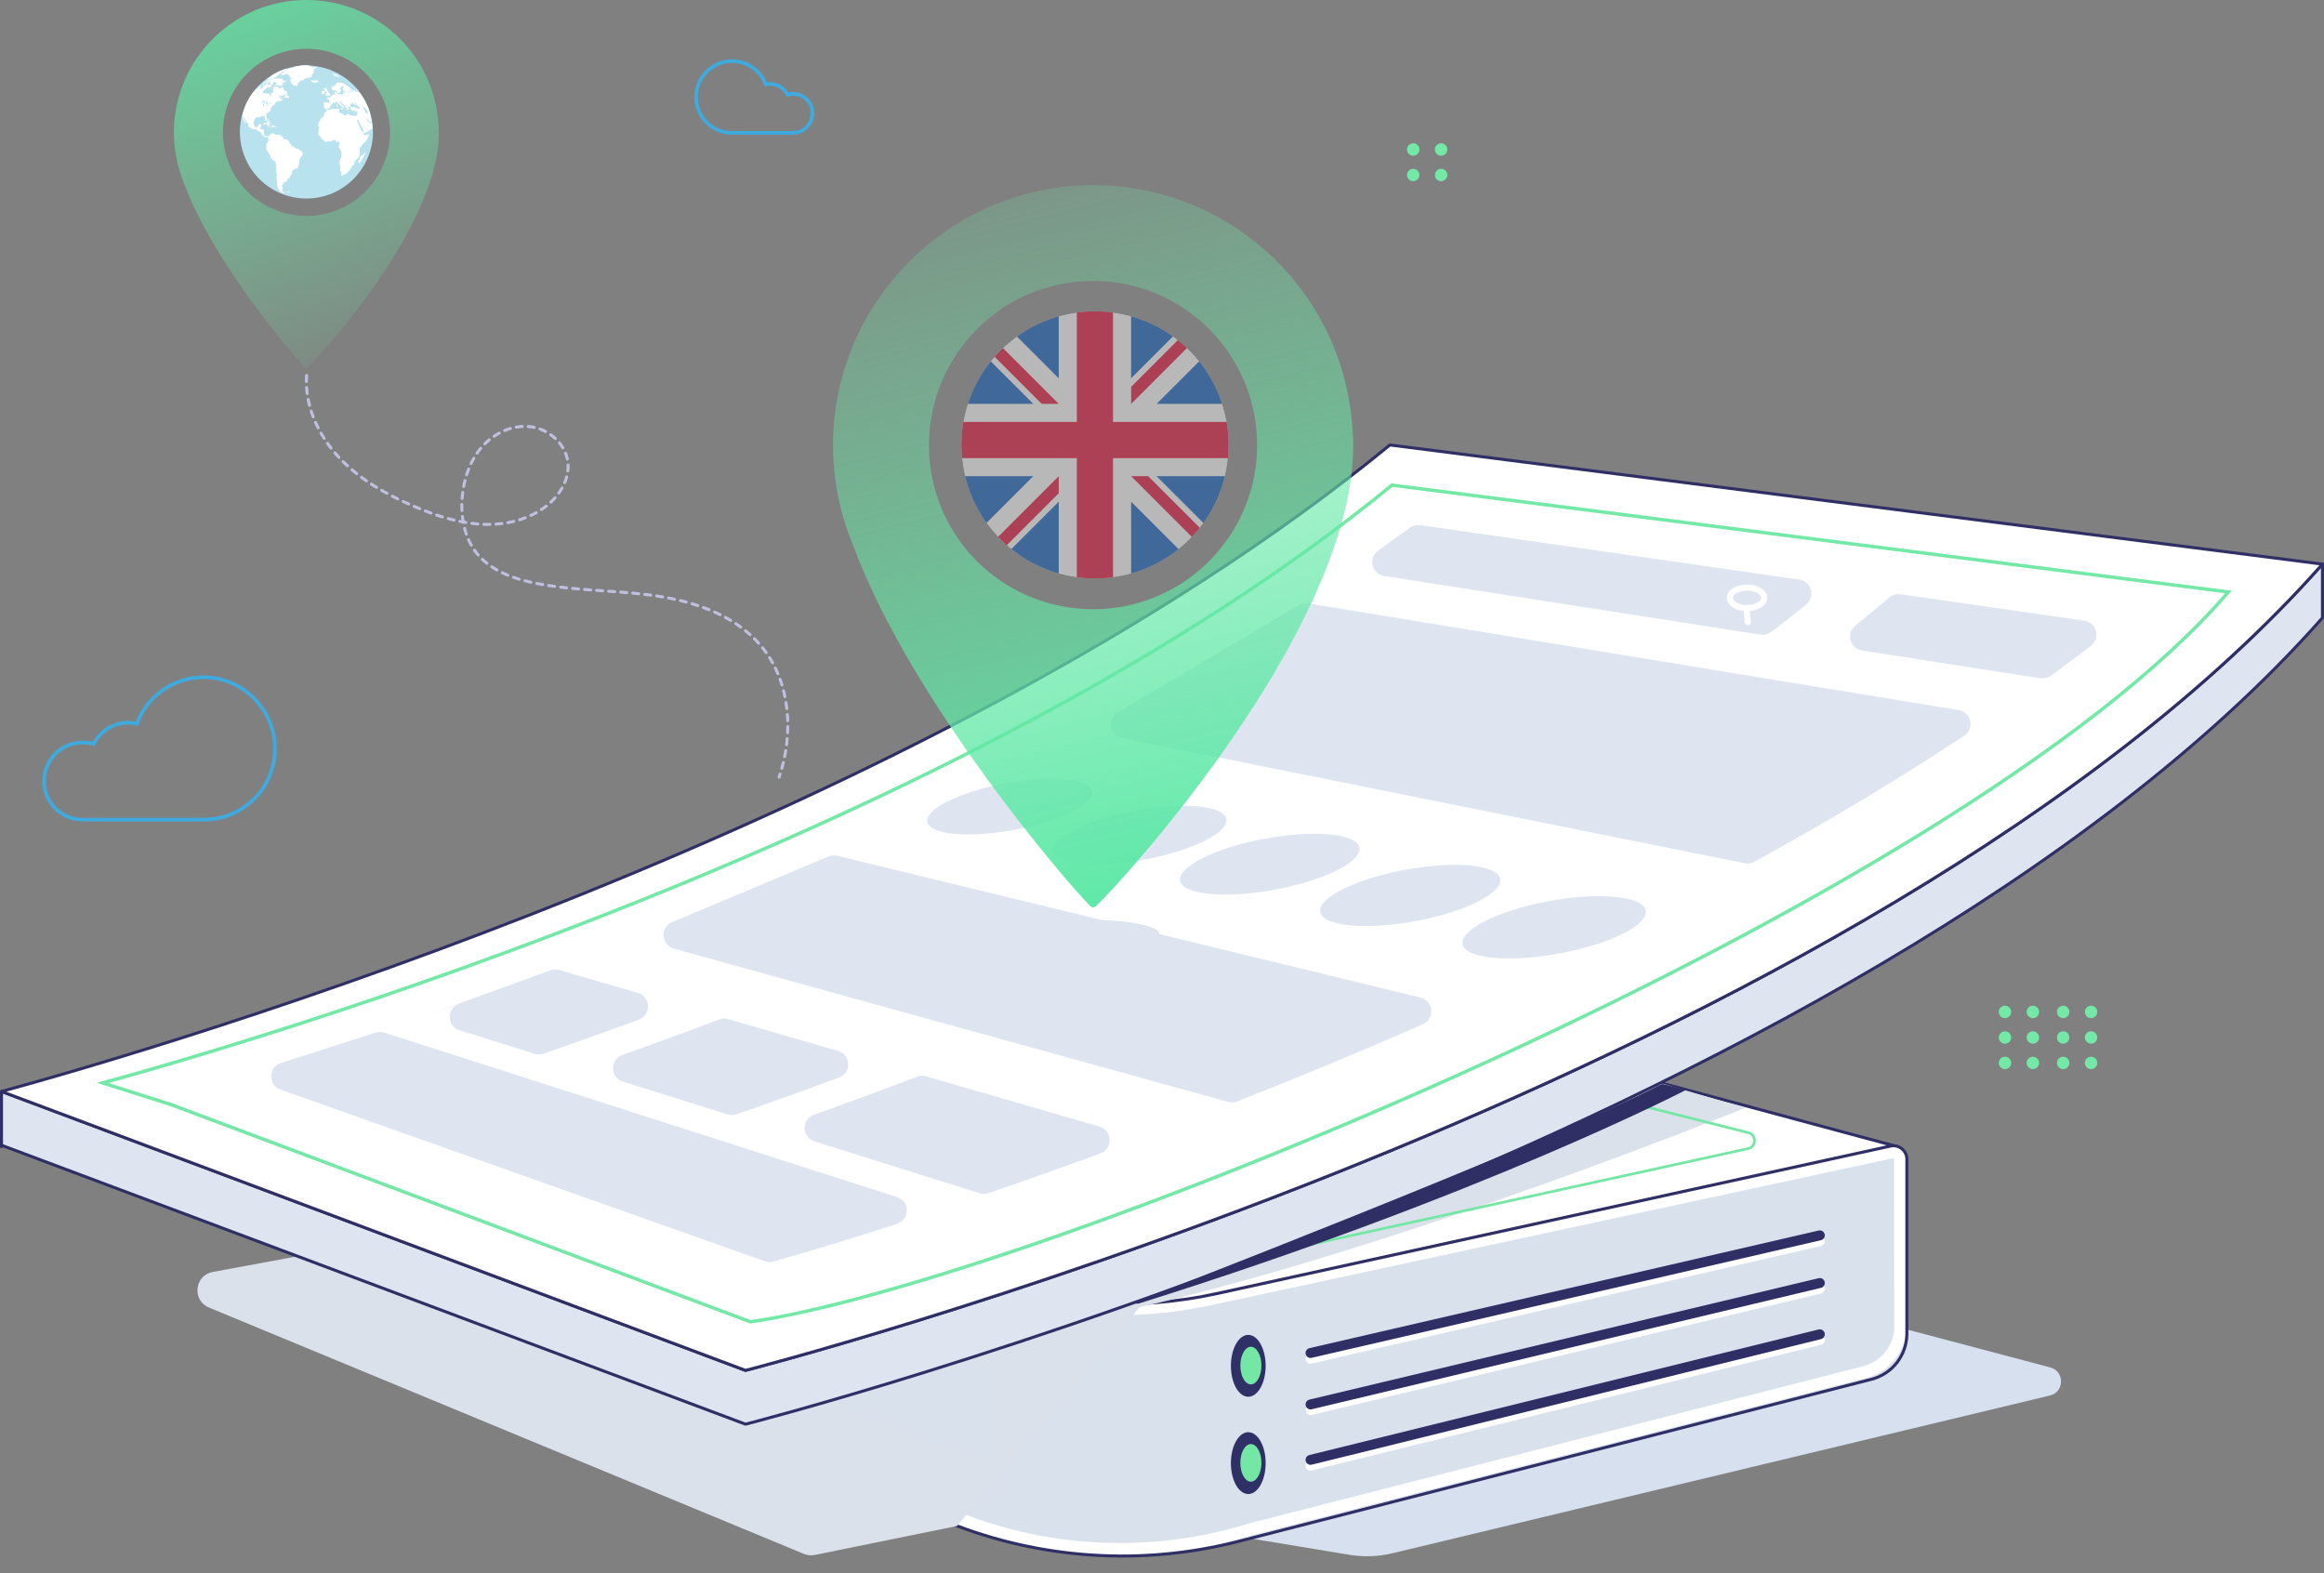 <?xml version="1.0" encoding="UTF-8"?> <svg xmlns="http://www.w3.org/2000/svg" xmlns:xlink="http://www.w3.org/1999/xlink" id="Layer_1" width="393" height="266" viewBox="0 0 393 266"><rect x="0" y="0" width="393" height="266" fill="#808080" stroke="none"/><defs><style>.cls-1{fill:#dee5f1;}.cls-1,.cls-2,.cls-3,.cls-4,.cls-5,.cls-6,.cls-7,.cls-8,.cls-9,.cls-10,.cls-11,.cls-12,.cls-13,.cls-14,.cls-15,.cls-16,.cls-17{stroke-width:0px;}.cls-2{fill:#74e7a5;}.cls-3{fill:#d6e0ee;}.cls-18,.cls-19,.cls-20,.cls-21,.cls-22,.cls-23,.cls-24,.cls-8,.cls-25,.cls-26,.cls-27,.cls-28,.cls-29{fill:none;}.cls-18,.cls-20,.cls-21,.cls-23,.cls-24,.cls-25,.cls-26,.cls-29{stroke-linecap:round;}.cls-18,.cls-20,.cls-21,.cls-23,.cls-25,.cls-26,.cls-29{stroke-linejoin:round;}.cls-18,.cls-24,.cls-28{stroke-width:.26px;}.cls-18,.cls-28{stroke:#e7ebf4;}.cls-4{fill:url(#linear-gradient);}.cls-19{stroke:#74e8a6;stroke-width:.58px;}.cls-19,.cls-22,.cls-24,.cls-27,.cls-28{stroke-miterlimit:10;}.cls-30{opacity:.5;}.cls-20,.cls-26{stroke:#2f2f65;}.cls-20,.cls-29{stroke-width:.51px;}.cls-21{stroke-width:1.03px;}.cls-21,.cls-23,.cls-25{stroke:#fff;}.cls-5{fill:#74e8a6;}.cls-6{fill:#b9e2ef;}.cls-22{stroke-width:.45px;}.cls-22,.cls-24{stroke:#74e7a5;}.cls-23,.cls-26{stroke-width:1.68px;}.cls-7{fill:#f0f0f0;}.cls-31{clip-path:url(#clippath-1);}.cls-25{stroke-width:2.05px;}.cls-9{fill:#fff;}.cls-10{fill:url(#linear-gradient-2);}.cls-11{fill:#0052b4;}.cls-32{clip-path:url(#clippath);}.cls-12{fill:#d80027;}.cls-27{stroke:#3faadd;stroke-width:.62px;}.cls-13{fill:#dde4f0;}.cls-14{fill:#2f2f65;}.cls-15{fill:#dae1ea;}.cls-16{fill:#2f3166;}.cls-29{stroke:#bfbfdf;stroke-dasharray:0 0 0 0 0 0 1.02 1.02;}.cls-17{fill:#d9e1ed;}</style><linearGradient id="linear-gradient" x1="37.31" y1="788.06" x2="67.52" y2="872.16" gradientTransform="translate(0 -806)" gradientUnits="userSpaceOnUse"><stop offset="0" stop-color="#5be8a6"></stop><stop offset="1" stop-color="#74e8a6" stop-opacity="0"></stop></linearGradient><linearGradient id="linear-gradient-2" x1="204.04" y1="958.45" x2="165.94" y2="805.43" gradientTransform="translate(0 -806)" gradientUnits="userSpaceOnUse"><stop offset="0" stop-color="#5be8a6"></stop><stop offset="1" stop-color="#74e8a6" stop-opacity="0"></stop></linearGradient><clipPath id="clippath"><circle class="cls-8" cx="185.17" cy="75.23" r="22.6"></circle></clipPath><clipPath id="clippath-1"><rect class="cls-8" x="161.73" y="50.98" width="46.85" height="46.85"></rect></clipPath></defs><g id="Layer_1-2"><path class="cls-3" d="m189.98,256.6l38.26,6.31c2.38.39,4.81.3,7.16-.25l111.26-26.69c2.47-.59,2.51-4.1.05-4.75l-139.11-36.82"></path><path class="cls-6" d="m63.07,22.32c0,6.21-5.04,11.25-11.25,11.25s-11.25-5.04-11.25-11.25,5.04-11.24,11.25-11.24,11.25,5.03,11.25,11.24Z"></path><path class="cls-9" d="m62.87,20.82s-.03-.05-.03-.09,0-.06-.03-.1c0,.03-.04.05-.06.06,0,0-.03,0,0,.04,0,0-.04.01-.04.05h0c-.14.03-.25-.05-.34-.08,0-.18-.13-.11-.2-.23-.18-.23-.25-.24-.2-.33.03-.05.08-.08.13-.08v.04s.04.05.05.06l.04.06s0,.03.03.04v.04s.03.05.05.06c0,.03.03.04.04.04.04,0,.06.03.1.05,0,.03,0,.03.04.04,0,0,.04.04.06.05,0,0,0,.01,0,.01.03,0,.05,0,.09.03.16.09.18-.04.23-.03-.33-2.13-.77-3.13-1.97-4.8-.04-.03-.09-.06-.18-.11-.1-.06-.11-.08-.11-.05-.04-.03-.08-.04-.13-.06-.03,0-.04-.01-.05-.01-.03,0-.08-.01-.11-.03,0,0,0,0,0,0l-.06-.03s-.04.03-.1,0c-.05-.03-.09-.08-.15-.11.03,0,.05,0,.09.01.03,0,0,0,0-.04-.06-.08-.11-.09-.28-.19.06.05.09.09.09.13,0,.05.09.09.09.14,0,.03,0,.03-.06-.01-.05-.04-.1-.08-.13-.08-.04,0-.11-.03-.15,0-.03.02-.02.04,0,.06.04.05.04.06,0,.05-.06-.03-.13-.05-.21-.11-.04-.04-.1-.05-.09-.03,0,.01.03.03.04.04.05.05.09.04.11.09,0,.04-.03.04-.06,0-.04-.03-.08-.05-.11-.09-.03-.01-.04-.04-.06-.05-.03,0-.05-.01-.08-.06,0-.03-.05-.06-.06-.1,0-.05-.03-.06-.08-.1-.04-.03-.06-.04-.08-.06,0-.04.13.05.18.09.13.08.25.14.37.19.09.04.24.05.08-.11-.03-.03-.04-.04-.05-.04-.2-.13-.47-.37-.67-.44-.14-.06-.19-.18-.26-.18-.03,0-.06-.03-.1-.04-.03,0-.04-.03-.06-.05h.04v-.03c-.13-.09-.2-.11-.28-.18-.04-.04-.09-.06-.1-.03,0,0,0,0-.04-.01-.03-.03-.03-.01-.04-.01-.11-.14-.18-.05-.35-.14h-.03s.03.06-.06.03c-.08-.03-.15-.05-.21-.08-.03,0-.05-.03-.05,0-.03.04-.08.03-.11.04,0,0-.04,0-.04.01,0,.03-.04.03-.08,0s-.05-.03-.08-.01c-.04.01-.09.03-.13.05h-.03s-.05,0-.04.03c.03.05.13,0,.15.08,0,.03,0,.04,0,.04-.06,0-.1.05-.15.08-.04.01-.08.04-.06.1,0,.09-.08.04-.09.06,0,.05-.05.05-.08.09-.03.04-.06.04-.1.03-.14-.04-.08.06-.2.08-.08,0-.06.05-.14.05-.04,0-.08.08-.08.13,0,.08.05.15.08.23.03.06.05.11.09.16,0,.04.03.06.05.06.11.1.25.13.33.06.05-.04.1-.08.18-.05.05.01.06.03.09.09s.05.11.1.16c.04.04.06.09.1.14.03.03.03.06,0,.06s-.05.01-.06.03h-.06s0,.06,0,.08c-.05-.05-.04-.1-.04-.14,0,0-.03-.05-.04-.06-.06-.05,0-.08-.04-.14-.03-.03-.05-.03-.06,0-.03.04-.06.04-.1.04-.13,0-.06.18-.04.21.05.08.03.14.05.21,0,.04,0,.04-.04.04-.1,0-.19.03-.28.01-.05,0-.1.03-.1.11,0,.03,0,.04,0,.05-.08.06-.14.13-.24.14-.11,0,0,.15-.14.16-.14.01-.04.09-.16.06-.03,0-.05,0-.08-.04-.03-.03-.05-.04-.06-.03-.04.04.06.13-.03.14-.03,0-.05.03-.08,0-.08-.06-.14-.03-.2-.03-.03,0-.05,0-.05.04s0,.08.05.09.21.03.3.2c0,.01.03.04.04.05.05.04.13.19.09.38,0,.1-.04.11-.11.11-.1,0-.2-.06-.29-.03-.1-.05-.21-.04-.33-.06-.09-.03-.16,0-.24.05-.04.01-.04.05,0,.09.14.33,0,.53,0,.58,0,.04,0,.08.03.1.11.06.04.23.1.24.05.01.1.05.15,0h.06c.11.04.09.13.15.16v.09s-.03.29-.26.37h0c-.06.06-.14.11-.14.23-.11.13-.05.19-.03.33-.04.06-.06.14-.13.18s-.1.09-.15.14c-.06.01-.2.01-.24.21,0,.04-.04.06-.06.08-.05.03-.06.06-.09.13-.03.06,0,.14-.05.19-.03,0-.03.01-.04.04,0,0-.03,0-.03.03-.03.06-.08.04-.06.1-.03.01-.04.04-.03.08v.04s-.03,0-.03.03c0,.01,0,.04,0,.05,0,0-.03.01-.04.04l-.03.03v.04s-.03.01,0,.04v.1l-.03.03c.09.1,0,.18.05.26.03.04.05.09.08.11v.04c-.03.14.03.2,0,.29,0,0-.04.1-.05.26,0,0-.03.03-.03.05-.08.06-.08.08,0,.15h0v.05c0,.11,0,.24,0,.35v.08s.08.15.15.14c0,0,.03,0,.03.01.05.08.13.1.18.15.09.08.11.2.15.3,0,.05-.06.09.03.11.04.01.06.05.09.06.19.08.26.23.54.45.05.04.11.04.18,0,.21-.11.43-.16.64-.06.03.01.05,0,.09,0,.09-.06.2-.06.24-.15h.04s0,0,.03-.01h.04c.08-.08.18-.08.26-.09h.11c.16-.05.19.18.24.26.06.11.08.09.2.05.08.03.2-.09.26.04.03.06.08,0,.09.13,0,.09,0,.18-.03.25-.06.15-.03.26-.09.35s-.06.09,0,.18c0,.03,0,.05.04.06,0,.06.04.1.08.14.06.06.1.16.15.23.04.05.06.11.08.19,0,.04,0,.06.1.39.04.15-.08.13-.04.21.03.05.03.13.05.18.03.05,0,.11,0,.18,0,.05-.04.1-.06.14-.13.08-.18.31-.21.42,0,.01-.03.04-.03.06v.03s-.03.01-.08.28c0,.05,0,.09,0,.11.05.06.06.15.09.23,0,.05.03.1.04.15,0,.03,0,.06.04.06v.05s.03.09,0,.16-.04.16,0,.23v.06c-.03.11,0,.23,0,.32,0,.05,0,.08.04.1.04.04.05.09.08.13v.11c0,.06.03.11.04.16,0,.03,0,.05,0,.08-.04.08-.05.18-.05.24,0,0,0,.04,0,.04.04,0,.06.03.09.04h.05c.06-.05.11-.08.16-.09,0,0,.04,0,.05-.03.09-.09.15-.09.23-.1.04-.01.08,0,.13-.04.06-.04.13-.08.2-.11.03,0,.04-.04.06-.05.1-.09.19-.19.29-.29.2-.2.25-.34.35-.43s.16-.24.21-.34c0-.04.04-.06.03-.1,0-.03,0-.05.04-.08.05-.04.11-.06.23-.15.04-.04.08-.08.09-.13.04-.09.06-.18.08-.26v-.05s0-.05,0-.06c0-.05,0-.06,0-.11.06-.08.13-.15.2-.2,0,0,.04-.04.05-.05.08-.11.18-.19.28-.24.03,0,.05-.03.06-.06h0s.05-.04.06-.08c0-.01.04-.04.04-.06.05-.05.1-.09.11-.15v-.08s.03,0,0-.01c0-.05,0-.13.03-.19t0,0v-.05h0v-.09h-.04.06s.03-.09.04-.13c.04-.15-.06-.06-.06-.16,0-.08-.03-.14.04-.24,0-.06.03-.15-.03-.2-.06-.06.06-.21.15-.44,0,0,.03-.03.04-.04,0-.01.03-.04.03-.05.18-.11.15-.2.52-.6.04-.04.09-.06.11-.11.08-.04.14-.09.19-.16.33-.38.28-.48.44-.74.03-.05.06-.1.09-.16,0-.04,0-.1.04-.14.04-.05,0-.09,0-.16v-.05s-.04-.01-.05,0c-.03.05-.08.05-.11.06-.05.03-.1,0-.15.04-.04.03-.08,0-.1.01-.04,0-.06.05-.1.05s-.05-.04-.15.03c-.09.06-.11,0-.19-.09,0-.04-.04-.05-.05-.08.06-.06.06-.09.03-.15-.08-.08-.14-.18-.21-.25,0,0-.03-.01-.03-.03-.03-.05-.09-.04-.11-.1,0-.03.05-.01.05-.05l-.03-.04s0-.04-.04-.04c0,0-.03.03-.03.04,0,.04,0,.05-.04.05l-.03-.06s-.03-.26-.13-.34c-.1-.08-.15-.19-.15-.35,0-.09-.05-.15-.06-.24,0-.01-.03-.04-.04-.04-.03-.03-.04-.06-.06-.08-.04-.03-.06-.06-.06-.11,0-.04.03-.06,0-.1-.06-.08-.1-.18-.15-.28,0-.03,0-.04-.03-.04,0,0,0-.06-.03-.08v-.04s-.03-.09.03-.1l-.04-.03s.03.01.04.01c0,0,.06-.01.1,0,0,.03.04.04.05.06,0,.04.03.06.05.08v.03h.03s0,.06.03.06l.03.04s0,.09.05.11c0,0,0,.1.05.13,0,.05.05.06.09.09.08.06.11.15.14.25-.03.06,0,.11.03.16,0,.06.05.13.09.15.15.06.14.28.29.42,0,.08-.08.04-.08.1,0,.03.03.04.04.04.05.04.1.06.09.16,0,0,0,.03,0,.03.03.08,0,.13.05.16.04.06,0,.13.04.18,0,0,0,.01,0,.01h.03s.04.03.06,0c.05-.03.1-.03.14-.08.04-.03.06-.03.1-.03.09,0,.16-.1.25-.1l.04-.04c.05-.06-.04,0,.31-.14.09-.04,0-.11.1-.15.06-.03.13-.06.2-.05.05,0,.06,0,.06-.08,0-.01,0-.03.03-.04.08,0,.11,0,.11-.04,0-.35-.04-.53-.08-.87v-.04h-.03Zm-3.65-5.43s.04,0,.05.03v.03s.03.04.04.03c.05-.03.03,0,.13.13.08.08,0,.08-.04.04s-.06-.06-.1-.08c-.05-.03-.06-.1-.08-.15h0v-.03Zm-.3,0s.11.09.19.14c.03.03.04.04.03.06,0,.08-.06-.03-.11,0,0,0-.03,0-.05-.03-.04-.04-.08-.09-.11-.13-.08-.09,0-.09.05-.06h0v.02Zm-1.81.33s0-.04.04-.01.06.03.1.03c.13.03,0-.11.16-.06.05.01.09,0,.13,0s.03-.05,0-.09c-.05-.06,0-.04,0-.16,0-.05,0-.06.04-.06.05,0,.08-.01.11-.03.03,0,.03-.03.04-.04v-.05s-.06-.1-.11-.11c-.15-.04-.25-.35.09-.37.04,0,.08,0,.1-.04,0-.01.03-.03,0-.06,0-.04,0-.05,0-.06.04-.03.06-.04.13-.03.05.03.14.04.21.1.03.03.04.05.03.06-.06.04-.1.09-.19.09-.04,0-.06.04-.1.05s-.03.04,0,.1c.13.2,0,.18.1.25.21.18.34.14.63.19.1.01.19.11.14.11s-.11,0-.19-.03c-.06-.03-.11-.04-.18-.05-.06-.03-.11-.03-.16,0,0,0-.03.01-.04,0-.06-.04-.08.04-.11.04s0,.05.03.06c.13.05.09-.05.19.04.09.08.08.21-.03.13-.05-.05-.1-.09-.16-.1-.08-.03-.08.04-.08.1.03,0,.04-.03.04-.03,0,0,0,.03-.04.03h0s0,.05,0,.09v.08l.04.04s0-.03-.03-.04c0,.03-.03.04-.05.04-.04,0-.05.06-.05.06h-.04c-.06.06-.09-.05-.18-.06q-.06,0,0,0h-.04l-.05.03s.04,0,.05-.03c-.04,0-.09-.05-.1.03h-.24s-.05,0-.08-.04c0-.03-.04-.04-.05-.06,0-.04-.04-.04-.05-.04s-.04.01-.05.04h-.03l-.05.03s.04,0,.05-.04c-.04,0-.06,0-.08.04h-.03s-.04-.03-.04-.05c0-.04.13,0,.11-.1h.05l.02-.02Zm2.14,2.42s0-.01,0,0h0Zm-1.27-2.14l-.05.04s.04-.01.05-.04Zm2.41,3.23s-.04.06-.04.11c-.03.09-.05.2-.05.29h-.03c-.09,0-.18,0-.26-.05-.11-.05-.2-.04-.26.05-.03,0-.04.01-.06,0-.08-.04-.14-.05-.21-.09s-.15-.08-.23-.05c-.06.01-.04-.09-.13-.09-.05,0-.09-.04-.14-.04,0,0-.03-.01-.04-.03-.06-.13-.26-.09-.35-.04-.13.09.05.15-.04.26-.04.05-.09.06-.15,0-.2-.18-.38-.08-.43-.28,0-.03,0-.05-.04-.05-.06,0-.2-.11-.25-.1-.09.03-.16-.05-.24-.08-.04-.01-.03-.1-.11-.09-.04,0-.06-.04-.06-.09.05-.01.08-.05.1-.1.04-.08,0-.11-.05-.14,0,0,0-.01,0-.03,0,0,.03-.08.05-.1,0-.01.03-.03,0-.05,0-.03-.03-.01-.04,0-.03.01-.04,0-.06-.03-.04-.06-.09-.06-.13-.04-.1.09-.3-.04-.45.04-.03,0-.05.01-.08,0-.16-.1-.3,0-.42,0-.09,0-.15.01-.21.06-.04.03-.14.03-.19.1-.05.08-.13-.01-.43,0,0-.01-.04-.03-.05-.05-.15-.18.11-.23.24-.19h.1s.04,0,.05-.04c0,0,0-.03.04-.06,0,0,.03,0,.04-.03h.05s.03-.03,0-.05c0-.06.06-.09.09-.13,0-.03,0-.04-.03-.05-.03-.04-.04-.08,0-.11.06-.1.1-.21.23-.23.03,0,.05-.01.06-.05h.08s.05-.05.04-.1c-.03-.13.03-.18.11-.15.06.01.11.03.18.06.11.06.13-.05.23-.06.08,0,.08-.13.2-.06,0,0,.04.03.05.04.04.01.06.04.08.09.05.14.13.15.28.32.04.04.08.08.11.08.09.03.16.1.24.18,0,.01.04.04.06.05.09.04.16.25.05.28-.06.01-.13,0-.18.03h-.03s-.06-.04-.13-.03c-.03,0-.03.04,0,.06,0,.01.03.01.05.03.06.05.14.06.2.13.06.05.08.05.1,0,0-.03,0-.05,0-.08,0-.06,0-.08.05-.06.09.03.09-.1.15-.13.03-.01,0-.05,0-.09-.03-.03-.05-.06-.06-.1,0,0,.04-.06.09-.03.03.03.06.04.09.06.03.04.06,0,.04-.05-.03-.04-.05-.06-.08-.08-.06-.04-.13-.09-.19-.11-.08-.03-.03-.09-.11-.1-.03,0-.05-.01-.08-.03,0-.03-.03-.04-.05-.05-.04-.04-.08-.08-.1-.14-.03-.08-.06-.09-.15-.16-.05-.04-.09-.15-.06-.2,0-.03.04-.03.09-.03h0s.03.1.06.11.05-.03.09,0c.08.18.19.26.33.33.05.03.1.06.15.1s.21.09.19.3c0,.03,0,.05.03.06.05.05.08.11.13.16.05.06.13.13.14.23,0,.01,0,.04.03.04.03.03.04.06.05.1,0,.03,0,.05.03.04.05,0,.1.05.15.04,0-.04-.03-.09.03-.11,0,0,0-.04,0-.06.05.03.1.03.13-.03-.03-.05-.05-.1-.1-.11-.03,0-.04-.04-.13-.18,0-.01-.03-.04,0-.05,0-.03.04,0,.06.01.04.01.05,0,.06-.03,0-.03,0-.06.03-.05.06.04.11,0,.18.01.03,0,.05.03.06.04.04.08,0,.13,0,.18,0,.04,0,.05.03.06s.05,0,.04-.03v-.03c.05.11.05.13-.04.11,0,0-.03,0-.03.01s0,.03,0,.04.03,0,.05.01c.05.01.04.03.09.09.04.05.04.09.04.13.09,0,.18.01.25.1.05.05.13.05.15,0,0-.01.03-.04.04-.03.05,0,.1.03.14.06.09.08.19.1.25.04.05-.05.08-.01.14,0,.05.01.08.04.06.09,0,.05,0,.1.03.15v.08h-.05l-.03.07Zm.42-.83h-.03s-.14-.01-.21-.03c-.06,0-.14-.03-.2-.08-.03-.03-.06-.03-.09-.03-.05-.04-.1-.08-.16-.09h0s-.03-.05-.05-.05c-.08,0-.24-.06-.33.01-.05.04-.11.03-.37-.05-.06-.08-.11-.15-.11-.25v-.05s.08,0,.06-.03v-.15s.08,0,.08-.05c0-.08.04-.05.09-.13,0-.04.06-.04.1,0,.09.09.15.08.2.1,0,.04-.05.03-.06.05.04.05.1.04.11.13,0,.04.04.05.06.04.05-.03.14-.05.21-.03h.03v-.04s-.14-.01-.18-.11c0-.05,0-.05.21-.06.03,0,.04.01.06.05.08.11.08.14,0,.15h-.03s0,.03.03.04c.08.09.14.06.14.06h-.04s.15.1.18.13c.06.08.13.11.19.16.11.08.15.16.11.25l.03.03s-.03-.01-.03-.03v.06Zm.04.1s.03,0,.03-.04l-.03.04Zm.6-.14h-.03c.03.08,0-.03-.03-.1,0,0,0-.06,0-.1-.03-.07-.01-.12.06-.14.11-.03.03,0,.03.01.04.05.1.09.13.15l.03.03s0,.05.05.05c0,0,.03.03.05.03.06.08.09.14.2.2.03.02.05.05.05.08h0l.03.06s0,.03,0,.04c.04.04.04.06.05.1v.06h0s.05.06.05.1,0,.08.05.1c.03.03.03.05.04.08.04.13.04.11-.05.14-.08.01-.14-.04-.21-.09-.04-.04-.08-.06-.11-.08-.03,0-.04-.01-.06-.05-.1-.18.05-.1-.04-.25,0-.03,0-.05,0-.03h.06v-.04s-.05-.01-.08-.03l-.03-.03s-.03-.03-.04-.05l-.03-.04s-.04-.06-.06-.09c-.04-.04-.08-.09-.11-.14h0v.03Z"></path><path class="cls-9" d="m59.28,18.06l.02.02-.02-.02Z"></path><path class="cls-9" d="m52.37,12.93s0-.05,0-.08c0-.05.03-.06.06-.05.09.03.05.1.2.13h.15s.03,0,.03-.03c0-.09-.03-.16-.13-.19.05-.05.08-.1.04-.19.04,0,.08-.04.13-.03.04.01.06,0,.08-.04.03-.1.11,0,.2-.13.04-.05.05-.03.1-.01,0,0,.03-.03,0-.04-.05-.04-.1-.05-.15-.04,0,0-.03.01,0,.04,0,.01.03.03,0,.05h-.08s-.03,0-.03-.03c0-.02,0-.03,0-.03,0,0,.04-.04,0-.09h-.03s-.03,0,0-.01h.03s-.03-.06-.05-.08,0-.05,0-.05c.03.01.06-.01.09.01,0,.06.04.08.09.09-.06-.08.04-.09,0-.16,0,0-.06-.01-.08-.01,0-.16.06-.15.13-.2,0,0,0-.04,0-.05-.04,0-.05.03-.08.05-.03.03-.06,0-.05-.05,0-.03,0-.05.04-.04.08.03.08-.09.14-.08h.03s.03-.06.11-.05c.06,0,.11-.03.18-.03h0c.08,0,.1,0,.13-.03-.09-.06-.11-.05-.19-.06-.03-.03-.05-.03-.08-.04-.08,0-.29-.05-.33,0,0,0-.08.04-.11-.03h-.04s-.06,0-.1.01c-.03,0-.04,0-.05-.03,0-.03.04,0,.05-.03-.05-.04-.06-.05-.1-.05s0,.05,0,.05l-.06.04s-.04-.03-.03.01h-.04v-.09h0s.04-.05.06-.06c0,0,.03-.01,0-.03-.29-.09-.37-.03-.43-.1-.04,0-.08-.05-.11-.04h-.08s-.15-.03-.2,0h-.16c-.1,0-.71,0-1.01.09-.04,0-.09.03-.13.03-.28.03-.15,0-.55.1-.03,0-.05,0-.05.05h-.04s-.06-.05-.1,0c-.03.04-.06.04-.09.06h-.08v-.03s-.03.01-.03.04l-.08.03s-.04.04,0,.03c0,0-.03.04-.04.05h-.06s-.1-.04-.19.04c0,0-.13.01-.45.11-.03,0-.04,0-.1.04-.1.03-.11.04-.13.01,0,0,0-.03,0-.03-.04-.03-.16.06-.23.03h-.03c-.1.03-.21.08-.33.1-.49.13-1.35.58-1.39.63-.13.15-.23.08-.4.25-.03.03-.05.04-.06.05-.1.04-.13.08-.24.15-.03.01-.05.04-.09.06-.03.01-.05.03-.09.06,0,0,.04,0,.06-.03.06-.06.04.03.06,0,.04-.01.05,0,.1-.03,0,.04,0,.05-.06.08,0-.04,0-.03-.03-.01,0,0,0,0-.04.03-.04.01-.08.04-.1.03-.03,0-.06.01-.1.04-.06.03-.15.11-.21.15-.05.06-.1.1-.18.18.05-.03.08-.01.09,0,0,0,.08-.04.1-.01.05.04.29-.11.33-.14.06-.04.13-.05.2-.14,0,.03-.02.06-.06.09-.06.04,0,0-.03.03-.03.04.03,0,0,.04s-.05.03-.08.06c0,0-.11.09-.16.1-.03,0-.05.05-.08.05-.11.04-.16.1-.21.1,0,0-.04,0-.06.03,0,0-.03,0-.04.01,0,0-.11.05-.19.13,0,.03.05,0,.06,0h.03s.05-.01,0,.04c-.04.03-.08.05-.1.06,0,0-.04,0-.06.04l-.03.04s0,.04.03.04h.04s.03,0,.05-.04c.03,0,.05-.01.09-.04,0,0,.03,0,.04-.01,0,0,.04-.03.05-.05.04-.06,0-.06-.04-.04,0,0,.03-.06.06-.09s.06-.04.09-.05h0s.03,0,0,.05c0,.01-.03.03-.03.04s0,.05.04.04c.08-.03.15-.06.25-.13,0,0,.03-.03.04-.01,0,.03.06,0,.24-.09.06-.04.13-.05.2-.09.03-.01.06-.05.08-.05.06,0,.15-.05.23-.08.03,0,.06-.01.09-.08,0-.01.03-.03.03-.01.03,0,.03-.03.04-.04,0-.03,0-.03,0-.03-.28.03-.26.09-.32.1-.08.03-.18.09-.25.14-.09.05-.16.06-.24.1,0,0-.03.01-.03.03,0,0,0-.03,0-.03.14-.15.14-.1.2-.14.13-.09.2-.06.32-.15,0-.01.03-.01.04-.03.06-.03.11-.04.18-.08.04-.03.1-.06.1,0l.04-.03s.09-.05.13-.05c0,.03-.04.04-.04.06,0,.01.02,0,.05-.06.05-.08.03-.03.03-.04.04-.03.06,0,.1-.05,0,0,.03-.01.03-.04,0-.04-.06,0-.09.03,0-.04.04-.05.05-.06.03,0,.05-.01.06-.05.05-.09.09-.05.15-.1.03,0,.05,0,.08-.04.06-.05.11-.11.18-.15v-.04s.03-.05.04-.06c.05-.03.13-.08.18-.09.1-.03.11-.05.23-.15h.03v-.03s.08-.05.1-.06c.13-.06.25-.15.37-.19.04,0,.06-.03.09-.08h.03s.03-.03.05-.04l.05-.03s.09-.05.13-.05c0-.01.04-.03.04,0,0,0,0,.03-.03.03,0,.14,0,.05-.21.14-.09.04-.16.1-.25.14-.03.01-.06.01-.1.06,0,0-.03.01-.03.04,0,.04.05,0,.19-.03.03,0,.05-.03.05,0,0,.04-.04.04-.05.06-.08.04-.34.11-.4.18,0,.01-.03.01-.05.03-.09.04-.18.09-.26.14,0,0-.04.03-.04.04,0,0,.01.01.03.01h.09s.05-.03.08,0c-.04.01-.06.05-.08.09.15.04.16.05.2.04.08,0,.16-.01.25-.08,0,0,.03-.01.04,0,.04.03.09-.01.14-.04,0,0,.03-.01.04,0,.05.03.08-.06.14-.05.04,0,.18-.04.23-.01.05.04.14,0,.18.08h0s.11.04.14.13c0,.04.09.1.08.24,0,.03,0,.05.03.05.06.01.13.03.19-.04.08-.06.04.09.11.04,0-.03.04-.03.04-.03,0,0-.03,0-.04.03,0,0,.03,0,.03.01.03.03,0,.04,0,.06-.09,0-.06-.03-.14,0-.03,0-.08-.01-.08.06,0,0,0,.01-.03.01-.04,0-.04.05-.04.08,0,.02,0,.04.03.05.08.04.15,0,.23-.03,0,0,.04,0,.05-.04.03-.03,0-.04,0-.05h0l.06-.03v.08c0,.06-.03.11-.08.13-.08.01-.14,0-.21.11-.09.16-.03.16-.04.2-.04.19.14.14.13.26,0,.08.08.1.08.18,0,0,.08.08.11.11,0,.04.03.04.05.03.03.14.11.13.16.19.05.06.08,0,.29.03.03,0,.05,0,.06.03.05.08.13.06.19.06.03,0,.06,0,.08-.05,0-.03,0-.05,0-.08h.03c.04-.14.11-.15.1-.25,0-.1.1-.09.15-.19,0,0,.03,0,.03-.01,0,0,.04-.01.04-.04,0-.06.05-.1.04-.15,0-.01,0-.03.03-.04.1-.06.15-.13.28-.11.11,0,.23-.08.34-.11.05-.01.1-.04.13-.1h0s.04-.01.05-.04c.03-.01.03-.05.05-.06.04-.01.08-.03.1-.05.03-.01.04-.03.06-.03.11.03.37-.05.49-.06.09,0,.18-.03.25-.06.1-.05.21-.1.33-.13-.13,0-.24-.06-.35-.06v-.06l-.05.06Zm.58-1.21v-.04.04l-.03.03.03-.03Zm.03.15h0Zm-.04.39h0,0Zm-.08-.52l-.06.06.06-.06Zm-.06.59v-.03.03Zm-.11-.32l.03.03-.03-.03Zm-7.17,1.31s0-.01,0,0h0Zm.15-.05l-.04.03.04-.03Zm.03-.06h.03-.03Zm.23.06s.05-.03.06-.05l-.06.05Zm.1-.13h-.04s0-.03.03-.03.04,0,.06-.03l.03-.04s0,.03-.03.04v.05s-.03-.01-.06,0h.01Zm.1-.25s.03-.01.04-.01h-.04Zm0-.03s0,.03,0,.03c-.03.04-.05.05-.05.05,0-.04-.05,0-.09.01h-.03.03s0-.03,0-.03c0-.03.04-.03.05-.05h0s.05-.03.08-.01t0,0Zm.08.23s0,0,0,0h0Zm.18-.25l.05-.06s-.04.04-.05.06t0,0Zm-.1.14h.03-.03Zm.06-.08l-.03.04s.03-.03.03-.04h.03-.03Zm.06-.06h0,0Zm.44-.4l-.04.03s.03-.01.04-.03c.04-.04.1-.08.1-.08,0,0-.06.04-.1.08Zm.64.18l.26-.09-.26.09Zm1.45.03v-.05.05Zm.34-1.08l-.04.03s0-.04,0-.05c.03-.03.04,0,.04.03h0Zm-.09,1.56s.04-.01.04.03c0,0-.03,0-.04-.03Zm.03.5s.05,0,0,0h0Zm.29-.06h0Zm0-.42h0Zm-.06.63l.06.08-.06-.08Zm.77.69v-.04.04Zm1.8-1.81s0,0,0-.01h0Zm.09.08h-.03s.03-.01.03,0Zm.35-.14q-.07.05,0,0h0Zm-.26.23s.03-.01.03-.03l-.03.03Zm-.03-.08h.16s-.08-.01-.16,0Zm.04-1.42s.09,0,.13-.03h.03-.03l-.13.03Zm.25,1.37l.05-.04s-.04,0-.05.04c-.03.03-.08,0-.08,0,0,0,.05.03.08,0Z"></path><path class="cls-9" d="m51.12,25.68c-.05-.2-.15-.08-.24-.15-.24-.16-.1-.14-.4-.35-.03-.03-.06-.04-.1-.03-.06.01-.13,0-.19,0-.04-.03-.08-.03-.11-.03-.03-.04-.06-.06-.1-.05h0c-.19,0-.11-.16-.21-.19-.04,0-.06-.03-.09-.05-.2-.11-.28-.08-.37-.16-.03-.09-.08-.18-.11-.26-.04-.08-.08-.13-.15-.14,0-.01,0-.03-.03-.03-.04,0-.04-.05-.06-.08,0-.04-.04-.06-.04-.11,0-.11-.05-.18-.11-.23-.3-.25-.4-.3-.54-.25-.2.09-.37-.24-.44-.35-.03-.04-.05-.06-.1-.06-.08-.09-.14-.19-.24-.24v-.04h0c.06-.01.05-.11,0-.11s-.04.04-.04.08c-.03.03-.05.05-.09.04h-.03c0-.06,0-.1-.05-.11-.04-.04-.09,0-.13-.04-.03-.02-.05,0-.06.05-.01.08-.04.03-.06.04-.15.1-.14-.11-.35-.05-.05.01-.1.01-.14-.04,0-.09-.04-.11-.13-.11h-.05s-.03-.05-.03-.09-.05-.04-.06,0v.09h-.06s0-.11-.05-.15c-.04-.06-.08-.04-.1,0-.24.29-.44.1-.47.37,0,.03,0,.06,0,.08-.06.03-.09.1-.13.15-.05.05-.06,0-.15-.09-.23-.23-.37.16-.5,0-.06-.08-.26-.21-.21-.44.03-.1,0-.18,0-.3,0-.03.04-.05.05-.08.08-.08,0-.2-.11-.19,0-.03-.02-.05-.05-.06-.05-.01-.03-.04-.04-.04-.05,0-.11-.01-.16,0-.09.04-.19,0-.28.03-.04,0-.05-.04-.03-.08,0-.03.04-.05.04-.09,0-.1.05-.19.06-.28,0-.04.04-.08.04-.13,0-.23.14-.18.09-.32,0-.04-.05-.03-.08-.03-.1,0-.19.03-.28.06-.25.08-.09.3-.29.37-.13.04-.25.14-.31.1-.09-.05-.2-.09-.23-.24,0-.04-.09-.08-.08-.2,0-.01,0-.03-.03-.04-.06-.1,0-.24,0-.3s0-.14.05-.19c.06-.09.06-.18.04-.28,0-.04,0-.08.03-.1.2-.23.2-.13.37-.32l.04-.03c.09-.02.14-.02.16-.01.03.02.03,0,.06,0,0,0,.04.01.05,0h.03s0,.04.03.04c.04.09.16-.05.23,0,.03.01.04,0,.05-.05v-.04c0-.06,0-.08.06-.09.11-.04.13-.04.16-.04.03.01.05,0,.08-.03.05,0,.11,0,.15.05.08.1.13-.05.19-.03.08.03.13.16.1.26-.03.1,0,.11.11.34,0,.08-.03.19-.13.21,0,0,0,0,0,.03h.2s.06-.03.06-.08h.03v-.03h0s.03-.04.03-.05c.04-.11.05-.24,0-.34-.03-.1-.04-.2-.08-.29,0-.03,0-.08-.03-.11,0-.06,0-.13.03-.18.04-.08.08-.15.15-.19.09-.05.15-.15.21-.23.05,0,.1,0,.14-.08,0-.03.04-.05.06-.05.08,0,.13-.09.19-.13.04-.03.04-.06.04-.1,0-.05-.08-.1,0-.21.09-.14.14-.3.24-.43,0-.01.03-.04.03-.06,0-.04.03-.05.05-.06.08-.05.16-.01.21-.14h.03c.15-.06.21.01.24-.06,0-.03,0-.04-.03-.04-.11-.01-.03-.24.06-.29.3-.18.31-.15.39-.23.05-.04.16-.09.23-.08-.03.04-.05.05-.09.08-.04.04-.05.09-.05.13s.04.04.06.04c.11,0,.15-.16.25-.16,0,0,.04,0,.05-.03.13-.05.25-.14.38-.2.09-.05.05-.05.03-.14s-.03-.06-.19.11c-.03.03-.08.01-.05-.03.04-.06,0-.06-.04-.05-.06.03-.11,0-.16-.04-.06-.05-.05.05-.09.06-.04-.06-.03-.13.03-.21-.06,0-.13.04-.18,0,.06,0,.11-.01.16-.06.03-.03.05-.04.06-.08,0-.04-.03-.06-.05-.06h-.04c-.16,0-.32.09-.47.19-.03.01-.04.04-.06.03.13-.2.24-.14.29-.23.04-.06.09-.1.14-.11.45-.13.66,0,.88-.19.1-.09.2-.13.3-.14,0,.03,0,.04-.03.05-.06.08-.11.16-.16.24-.16.24-.21.26-.19.33,0,.03.04.03.06.01.04-.01.08-.01.11-.03.08,0,.14.01.21,0,.09-.03,0,.14.1.09.04-.01.11-.1.14-.05.03.04.06.04.09.06.05.05.08,0,.14-.1,0-.03.03-.05,0-.06-.04-.04-.03-.1-.04-.13-.04-.04-.05-.09-.06-.14-.04-.13-.2.08-.28-.09h0s-.04-.06,0-.1c.03-.03.04-.06.06-.1,0-.01,0-.04,0-.04-.05-.01-.03-.05,0-.08.05-.15,0-.23-.09-.25-.04,0-.06-.03-.06-.06-.03-.13-.13-.04-.16-.08-.06-.05-.15-.05-.2-.11-.03-.03-.05-.04-.05-.09,0-.04,0-.08-.03-.08h0s0-.09-.04-.09c0-.05-.05-.04-.06-.09-.03-.1-.14-.16-.15-.25,0-.03-.03-.03-.05,0-.04.05-.08.08-.1.14-.03.05-.05.08-.09.11-.2.16-.24.06-.29.04-.09-.04-.1-.1-.04-.23,0-.04,0-.04,0-.04-.11.03-.18.03-.19,0-.04-.06-.1-.08-.15-.09h-.09c-.1.05-.19.06-.28.06s-.21.05-.19.14c0,.01.03.04,0,.06-.09.1.04.13-.03.2-.14.19-.18.18-.1.21h.04c.08,0,.09.11.08.2-.03.06-.16.23-.35.3-.1.04-.03.11-.03.16v.16s0,.06-.05.08c-.04,0-.05.04-.08.06-.04.05-.08.06-.1.03,0-.03-.03-.05-.06-.05,0,0,0-.01,0-.03,0-.03.04-.04.05-.04.04,0,.06-.05.04-.09-.04-.05-.16.03-.11-.15.03-.1.03-.13-.05-.11-.05,0-.1.01-.16.05-.1.05-.11-.04-.24,0h-.03c-.08-.05-.14-.1-.25-.06-.03,0-.05-.04-.18.03-.11.05-.1-.06-.1-.09,0-.06-.05-.04-.11-.01-.09.03,0-.16.06-.23.04-.04.08-.08.1-.13,0,0,.09-.09.14-.13.06-.05.13-.11.18-.14.06-.03.1-.16.23-.2.08-.03.15-.09.24-.16.03-.03.06-.05.06-.09,0-.01.03-.04.04-.04.03-.03.05-.04.08-.05,0,.03-.03.05-.04.09-.04.06-.06.14-.13.18,0,0-.04.08,0,.06.03,0,.05-.01.08-.04.03-.01.04,0,.05,0,0,0,0,.03.06,0,0,0,.04,0,.05-.04.11-.05.14-.15.23-.13h.13s.04,0,.06-.01c.03,0,.04-.03.05-.05,0-.05-.05-.01-.1,0,0-.04,0-.06-.03-.06-.06,0-.1-.03-.16-.01-.03,0-.05,0-.04-.05.03-.01.03,0,.04,0s.04,0,.06-.03c.03-.03,0-.04.03-.06.05-.03.09-.08.14-.11.29-.19,0-.13.13-.23.08-.05.09-.09.06-.14,0,.03-.06.06-.06.06,0,0,.04-.03.06-.06-.03,0-.04.03-.06.01.1-.16.16,0,.34-.15h.03s-.04.06-.08.09c-.06.04-.09.04-.09.08v.03c.08.01.05.05.13.03.09-.04,0-.11.13-.2,0,0,0,0,.03-.01.03-.04.04-.01,0,0-.03.08.08.06-.03.14-.04.04-.04.06-.04.09s0,.04.03.04h.08s.1-.03.15-.06c.05-.04.21-.11.2-.06,0,.01,0,.03-.03.04-.04.04-.06.06-.1.09-.06.05-.14.13-.2.15-.04.08-.09.08-.14.09s-.1.06-.15.11c-.03.04-.04.06,0,.06.05,0,.1.01.16-.03.2-.11.34-.09.47,0,.03.03.08.03.09.06,0,.01.03,0,.05,0,.04-.03.09-.04.11,0h.06s0,.03.03.03h.3c0-.05,0-.1-.05-.08-.04-.05-.1-.06-.15-.08,0-.05.04-.05.08-.06.16.06.14,0,.2.05,0,.01.04.04.1,0-.05,0-.05-.01-.04-.05,0-.04.03-.05.05-.06,0,0,.03-.01.03-.04s-.03-.03-.05-.03v-.03s0-.08-.05-.06h0v-.03h-.09s-.11-.05-.06-.18c.19-.08.18.11.35.09,0,0,.05-.01.05-.05.03-.03.05-.04.08-.04.08-.03.11-.11.18-.16,0,0-.03-.04-.04-.04,0-.03-.03,0-.04,0-.06-.03-.11-.04-.19-.04-.04-.04-.08-.05-.14-.04-.08.03-.13-.03-.19-.03,0,0,0-.01,0-.04,0-.05.06-.04.08-.08,0-.03-.04-.01-.03-.05,0-.05-.03-.06-.06-.06,0,0-.04.01-.04,0,0-.05-.04-.03-.06,0h-.1s-.04.03-.05,0c-.03-.04-.08-.03-.1-.05h-.1c-.06.03-.13.03-.16,0-.05.01-.08-.03-.13-.01h-.05s.04-.05,0-.06h-.06s-.13.01-.24.05c-.03,0-.05,0-.09.03l-.03.03s-.1,0-.21.08c-.05.03-.11.06-.16.09-.03-.05-.09-.03-.18.04-.08.04-.1.03-.15.09-.08.05-.15.13-.23.23-.04.03-.04.05-.05.09-.04.08,0,.08,0,.1,0,.04.08,0,.13,0,.03.03.06.03.14-.04.03,0,.04,0,.06-.01,0,.05-.04.1-.05.15-.04.04-.05.09-.1.13h-.03s0-.03-.03,0c-.03.01-.03.04-.03.05s0,.03,0,.05-.04.03-.05.04h-.06s-.03-.01,0-.06c.08-.1.03-.1-.05-.1,0,0-.03,0-.05.03-.09.04,0-.04-.1,0-.03,0-.06.03-.04-.04h-.03s0-.03-.06-.01c.05-.1-.05-.05-.05-.09.03-.04.05-.05.08-.09s.04-.04.06-.06c.04,0,.09-.04.14-.09,0,0,.03-.01.03-.03l.05-.05s.03,0,.03-.03c.03-.03.05-.05.06-.06-.05,0-.11.05-.19.08-.06.03-.15.06-.23.11-.04.03-.08.06-.1.11,0,.03-.06.08-.03.06v.03s-.03.04-.09.11c0,0-.05.04-.06.06,0,0-.03,0-.04.03,0,0-.03.04-.03.05-.03.04-.05.1-.04.11-.04.03-.06.04-.08.03-.03-.03-.06.01-.11.06-.04.04-.08.09-.13.1l-.03.03h.09s-.06.05-.09.1c0,.04-.11.05-.24.13-.15.09-.11.04-.24.1,0,0-.04.01-.04,0h-.09c0-.05-.15.09-.24.14h0s-.04.05-.04.06c0,0,.03,0,0,.03s-.04.03-.06.05h-.03s0-.03-.03.01h-.03s-.03,0-.06.03h-.03s0,.03-.03.04c-.14.09-.26.16-.37.21.05-.05.09-.06.14-.11-.05,0-.14.06-.23.11-1.05,1.46-1.45,2.31-1.84,4.12v.04c.09.26.05.29.1.32.04.01.06.04.09.08,0,.03.04.04,0,.08,0,.05-.05.05-.08.06.03.06.06.11.11.11s.08.04.11.06c.1.08-.03.15.04.2.05.04.15.09.18.19,0,.03,0,.05.04.03.03-.01.05-.05.04-.08,0-.04-.03-.09-.06-.1-.05,0-.08-.04-.06-.1,0,0-.04-.11-.05-.16,0-.08-.11-.14-.13-.26,0,0,0-.01-.03-.03,0-.09,0-.11-.06-.1-.08-.06-.06-.09-.05-.25.04,0,.06.01.11,0,.06.05.03.03.06.09,0,.08.06.11.03.21h0s.05.08.1.09c0,.04.05.03.05.05,0,.08.06.1.1.13.06.05-.04.1.04.15.03,0,.05.03.06.03v.03s.04.06.08.09v-.04s0,.03,0,.04c.05.06.09.13.14.2.16.29-.04.33.08.47.08.1.11.05.16.14,0,.01.03.04.05.04.1.04.2.1.3.15.13.06.25.13.38.18.3.13.2-.3.6.2.13.15.15.06.35.18.08.05.11.04.2.04.03.03.03.08.06.09.04.06.08.13.13.18.14.14,0,.21.11.29.05.04.18.04.2.13.04.18.24.1.28.19.03.05.06.05.1.09.03.03.06,0,.08-.01.03-.03,0-.05,0-.08-.03-.05,0-.06.09-.16,0-.01.03-.01.05,0,.03.03.06.05.08.09.04.16.13.21.15.34,0,.06,0,.13,0,.19.03.08-.03.15.03.23-.03.06-.04.14-.1.15-.09.01-.04.25-.18.26-.03,0-.05.01-.05.05,0,.1-.04.16-.06.24,0,.06,0,.15,0,.21,0,0,.08.1.13.11l-.03.04s-.1.06-.11.14c0,0-.03.04,0,.09,0,.05.05.1.05.16-.06.05.14.11.19.28,0,.03.03.05.04.06.08.1.13.21.18.32.23.49.33.52.31.66,0,0,0,.03.03.04,0,0,0,.03,0,.04.04.08.1.11.14.18.06.06.15.11.23.16.03.03.04.05.08.05.2.14.2.19.3.29,0,.03.03.04.05.05h0c0,.1,0,.13.04.18.05.34.08.43.03.52v.05c0,.08.08.32.05.62,0,.05,0,.11,0,.15v.05s.03.05.04.08c0,0,.04.03.04.03,0,0-.03,0-.04-.03v.04c-.04.06,0,.14.03.21.05.18.03.3.03.44v.04s0,.05-.03.08c0,.06,0,.14-.05.16-.03,0,0,.04,0,.08.05.13.11.25.09.35v.04c0,.11.04.23.03.32,0,.04.09.09.09.05s.03-.08,0-.13c0-.01,0-.03,0-.03,0,0,.03.01.03.03,0,.04,0,.05,0,.08,0,.03,0,.06.04.09,0,0-.03.03-.03.04,0,.09-.16-.11-.1.09.03.1,0,.14-.03.18,0,.01,0,.04,0,.05.05.05.05-.04.1.08,0,0,0,.01,0,.03v.06c-.09-.04-.1-.04-.06.06v.06c.03.06.06.13.08.18,0,.05.09.08.06.13,0,0,0,.03,0,.05.08.12.16.22.24.3,0,0,.03.03.03.04.05.08.1.11.15.13.04.05.09.1.13.11.05.03.11.08.16.1.04.06.04.03.06.03h.03c.05.09.09,0,.26.05,0,0,.03,0,.03,0,0-.03-.03-.04-.04-.05-.14-.11-.23-.18-.25-.28-.03-.09-.06-.09-.15-.23-.09-.15.08-.05.06-.2,0-.11.08-.08.13-.13.03-.03,0-.18-.09-.19l-.11-.03s-.08-.04-.08-.13c.04,0,.04-.04.03-.06.06,0,.1.01.11-.01,0,0,.04,0,.03-.03.03-.03,0-.09,0-.14,0,0,0-.04.03-.04.04,0,.08-.01.11,0,.05,0,0-.18-.06-.14-.03.01-.06,0-.1,0l-.03-.1s0-.06.06-.03c.03,0,.05.04.06.03.1.03.23.08.21-.11,0-.08,0-.1.08-.09h.08s.03,0,.04-.03c.1,0,.15.03.18-.04h.03s.09-.1.11-.18v-.06c-.04-.08-.03-.14,0-.19.04,0,.08-.04.13-.03.11.05.24-.14.29-.24.03-.04.04-.1.06-.15.03-.03.06-.04.08-.08.04,0,.06-.01.06-.06,0,0,.05-.09.05-.15.04-.05.08-.11.11-.15.14-.15-.05-.38.08-.53.05-.05.1-.1.15-.14.18-.14.15-.01.23-.11.04-.05.08-.09.14-.09.08.01.14,0,.21.01.03,0,.05,0,.06-.04.03-.1.14-.04.13-.15,0-.05,0-.09.03-.13.04-.01.04-.06.05-.1.04-.01.05-.05.06-.1.06-.03,0-.19.09-.24.03-.01.04-.05.03-.09-.06-.15.04-.24,0-.35-.04-.1,0-.21,0-.32,0-.09.1-.05.1-.15,0,0,.09-.09.09-.16,0,0,.03-.03.03-.05.03-.01.04-.04.04-.06,0,0,.03-.01.04-.04.06-.03.04.01.14-.18l.06-.06c.11-.2.1-.4,0-.62h0-.02Zm-2.71-9.7s.03-.01.03,0,0,.03-.03.03h-.03s0-.03.03-.03Zm-2.96,1.6s.1-.06.15-.08c.06-.01.13-.01.19-.05.04-.01.05,0,.05.05l-.04.06s-.1.04-.15.04c-.13,0-.24.08-.23.01,0-.01,0-.03.03-.03h0Zm.03.14c-.06.06-.15.09-.21.15l-.03.03s.03,0,.03-.03c-.03,0-.04,0-.06.03,0,0-.1.08-.19.06-.03,0-.04-.04,0-.06.03-.01.04-.04.06-.04.09-.04.08-.08.14-.09.14,0,.25-.13.26-.05Zm-.34-.45s.04,0,.03.04c0,.04.04.05.08,0,0-.03.03-.05.06-.06.03,0,.05.03.06.04.04.04.06.08.03.16-.04,0-.05,0-.09-.03l-.06.05s-.05.06-.06.1c-.03.08-.06.11-.09.11-.05,0,.03-.14-.08-.11-.07.02-.08,0-.03-.04.04-.16,0-.11-.08-.16.05-.08.15-.1.21-.11h.02Zm-.34.2s-.08.01-.1.08c-.05.08-.09.15-.06.24,0,.06-.05.18-.11.21-.05.04-.1,0-.09-.06,0-.14.04-.18.09-.32.03-.09.03-.1,0-.03,0-.06.06-.13.1-.15.06-.04.13-.06.18-.08.03,0,.05.02.05.06l-.04.06v-.03.02Zm-.64-.11c.06-.11.14-.11.26-.21.11-.09.23-.15.33-.15.05,0,0,.1.1.09.03,0,.05-.01.05,0,0,.04.03.08,0,.13,0,.03-.03.04-.04.03-.04-.04-.1,0-.15.03-.1.06-.14,0-.2-.01-.03,0,0-.04,0-.06-.04,0-.08.04-.11.06l-.11.08s-.05.03-.06,0c-.03-.03-.06,0-.1,0,0,0,0,.01-.03.01h.03l.04.03v-.03Zm3.26-2.8h-.09.09Zm-.15-.19h.1-.1l-.03.03.03-.03-.05-.04s.04,0,.05.04Zm-.21-.3c.05-.09.05-.1.09-.05.03.03.08,0,.1.01-.04.05-.08.05-.1.05-.04,0-.06.03-.1.03v-.05h0Zm.03.2s0,.03,0,.03h-.04s-.06.03-.05,0c0-.06.1-.08.11-.03h-.01Zm-.63-.49s.05-.01.05.04c-.03,0-.05,0-.06.01-.04.01-.03-.06.03-.05h-.02Zm-.92.76s.06,0,.05.03c0,.04-.09.06-.1.03v-.03s.04-.03.05-.04h0Z"></path><path class="cls-9" d="m45.87,13.66s.04-.03,0,0h0Z"></path><path class="cls-9" d="m48.59,30.29h0s0-.04,0-.01h0Z"></path><path class="cls-9" d="m44.12,14.78s-.1.05-.11.01c0-.03.04-.05.03-.05s0-.04-.03-.05c.03-.04.06-.08.1-.11,0,0,.03-.01.04-.04-.05.01-.11.05-.19.13-.05.06-.09.09-.09.08h-.03c-.06.06-.05.08-.06.13,0,.03-.04.05-.04.04,0,0-.04,0,0-.04-.03,0-.14.04-.16.09,0,.04-.04.04-.06.06,0,0-.03,0-.05.01-.04.03-.09.06-.16.13.03-.04.02-.05-.03-.03-.07.03-.04.04-.04.03,0,0-.05.01-.06.03h-.03c-.09.13-.14.18-.23.29l-.06.08s.06-.04.13-.09c0,0,.03-.03.05-.04h0s.11-.09.16-.11l.05-.03s-.04.04-.06.05c-.08.05-.29.19-.37.25l-.04.04s.04-.01.25-.14c-.03.04-.03.06.03.04.1-.06.2-.11.32-.2h0s.08-.06.1-.09c.04-.01.08-.05.11-.09.13-.11.16-.08.19-.09.17-.09.27-.15.29-.16.03-.02,0-.01,0-.03,0,0,.06-.05.09-.05,0,0,.03-.01.05-.04.06-.08-.08,0-.11,0h.01Z"></path><path class="cls-9" d="m43.75,14.97s.02-.02,0,0h0Z"></path><path class="cls-9" d="m43.71,15.02s0,0,0,0l-.02.02.02-.02Z"></path><path class="cls-9" d="m45.71,21.23s.06,0,.08-.03c0-.03,0-.03-.03-.04-.04-.06-.09-.06-.15-.05,0-.13-.18,0-.25-.24h.25c-.03-.06,0-.11.04-.16,0,0,.04.03.04,0s0-.08-.03-.06c-.05.01-.08-.04-.11-.05,0-.05-.04-.08-.05-.11,0-.03.03-.03.04-.01.08,0,0-.16-.08-.09-.03.03-.05.01-.06.05s.03.06.03.09v.03s.03.05.05.05h.05v.06c-.11.05-.11.06-.13-.03,0-.04,0-.06-.04-.08,0,0,0-.1-.04-.14v-.04s.05,0,.05-.05c0-.04-.04-.04-.05-.03-.06,0-.13-.09-.14,0l.11.06-.03.05s.03-.03.03-.05l-.11-.06s-.03.04,0,.05l.03.03s-.03.06,0,.09v.06c-.03.1,0,.2.08.25,0,0,.04,0,.05.04h-.03c-.09-.03-.19,0-.26-.06-.03-.01-.05-.01-.08,0h-.14c-.08,0-.28.05-.32.15,0,.04,0,.08.03.06.05-.03.08,0,.11.04.05.05.19.05.24-.03.03-.05.06-.05.1-.05.03.04.05.06.1.06h0c0,.15.16.14.23.28,0,.03.04.03.05,0h.19s.1,0,.15-.01v-.04h0Z"></path><path class="cls-9" d="m61.73,26.07v-.15c.03-.08,0-.13,0-.16s-.05-.03-.08.03c0,.03-.03.06-.03.09-.03.01-.04.04-.06.05-.05.03-.08.08-.09.13-.14.19-.3.25-.42.33,0,0-.04.01-.05.04-.09.15-.11.24-.11.38,0,.03,0,.06-.03.09-.04.06-.08.11-.13.18-.05.06-.1.13-.09.18,0,.1-.1.29,0,.29.08.03.15-.05.18-.06h.03v-.03s.06-.03.09-.05c.05-.06.09-.13.13-.19.06-.14.16-.28.24-.42s.18-.28.23-.42c0,0,0-.03,0-.03.05-.05.05-.08.05-.13,0-.01,0-.03,0-.05.03,0,0,.04.05,0,.03-.03.03-.05.04-.08v-.03h.03Zm-.24.23s0,.03,0,0h0Z"></path><path class="cls-9" d="m54.42,15.89s.08.03.11.03c.15.01.18-.09.26-.06.08.03.1-.03.11-.09,0-.04,0-.08,0-.11-.05-.16.14-.08,0-.21-.08-.09-.15-.08-.23-.09-.06,0-.11,0-.11.1,0,.08-.15-.01-.16.05,0,.04,0,.09.03.13,0,.03.05.04.05.08s-.03.05-.05.08l-.03.03s-.03.06,0,.09v-.03Z"></path><path class="cls-9" d="m44.78,13.95s-.06.04-.1.05-.1.08-.15.11v.03s-.05.04-.06.04-.06.01-.09.03c0,0-.03.01-.05.04-.03.04,0,.04,0,.03.05-.03.08-.03.14-.06.03-.01.05-.04.08-.05.03,0,.04-.03.03,0,0,.04,0,0,.2-.1,0,0,.03-.03.04-.05,0,0,.03,0,.04-.03.03-.04.03-.05.04-.09,0-.01,0-.03,0-.01-.03,0-.05,0-.09.05h-.03v.03s0-.02,0-.02Zm-.16.11s.03-.01.04-.03c0,0-.03.03-.04.03Z"></path><path class="cls-9" d="m45.84,21.55s.11,0,.16-.03c.14-.05.11.18.18.05,0-.03.03-.08.06-.08.08.01.16-.05.25,0,.06.04.11-.09.03-.11-.1-.03-.2-.2-.35-.15s-.11-.03-.2-.01c0,0-.04,0-.04.04,0,.03.01.04.03.04s.02.04,0,.11c-.03.11.05-.01.05.03s-.03.04-.05.04c-.04,0-.08-.03-.15-.03-.03,0-.05.01-.03.05,0,.04.05.08.08.05h-.02Z"></path><path class="cls-9" d="m60.69,15.49c-.1-.09-.19-.18-.16-.18h0c-.06-.09-.1-.13-.16-.21-.04-.03.03.04-.04.01h-.03v-.03s-.04-.03,0,.03h0s-.04-.04-.03,0c.06.09-.06-.04-.03.03,0,.03.04.05.06.06.05.04.11.1.14.11,0,0,0,.01.03.03.03.03.04.04.06.05.06.05.16.13.23.16l-.05-.06h-.03,0Zm-.33-.33l-.03-.04s.03.03.03.04Z"></path><path class="cls-9" d="m43.71,14.63s.14-.1.21-.16c0,0,.03-.03.04-.03,0-.03.03-.03.04-.04.03-.03.06-.06.09-.09s0,0-.03,0h0l-.06.06c-.2.18-.16.14-.24.21-.03.03-.04.05-.03.04h-.01Z"></path><path class="cls-9" d="m45.3,13.59s.04-.01.06-.04c0,0,.03-.01.03-.03s0,0,0,0c-.11.06-.13.09-.11.05.03-.04.04-.03.06-.05-.05,0-.13.04-.2.08-.03,0-.05.03-.09.05-.03.03-.04.04-.05.06.16,0,.24-.09.33-.11h-.03Z"></path><path class="cls-9" d="m59.19,13.99c.06.06.11.1.16.14,0,.01.03.03.03,0l.08.08s.03.01,0,0c-.04-.05,0,0,.06.04-.03-.03-.05-.05-.09-.08h0s-.05-.05-.06-.05c-.04-.01-.09-.06-.1-.09-.08-.06-.14-.1-.2-.15l.03.03s.06.05.1.08h0,0Z"></path><path class="cls-9" d="m59.94,14.61l-.03-.03.03.03-.08-.08h-.03l-.06-.08h0s-.05-.06-.04-.04c-.03-.03-.04-.05-.04-.04h-.03s0-.03,0-.01c0,.03.05.05.06.06.06.05.09.06.15.13l-.03-.03s0-.01,0,0c.03.01.05.05.08.08.04.04.06.06.09.08l-.05-.06h-.03.02Zm-.08-.08l.04.04-.04-.04Z"></path><path class="cls-9" d="m48.84,32.46s-.1,0-.15-.05c-.06-.03-.08,0-.1.03,0,0-.03,0,0,.05.05.08.05,0,.14.06.04.03.13,0,.15,0,0,0,.03,0,.03-.03s-.03-.03-.05-.04h-.02Z"></path><path class="cls-9" d="m45.39,20.25s.11-.05.06-.09c-.08-.08-.26-.15-.25-.01,0,.13.13-.01.18.11h0Z"></path><path class="cls-9" d="m44.76,14.22s.04-.03.05-.05,0-.03,0-.03c-.04,0-.11.04-.19.1,0,0-.03,0-.05.03-.05.03-.09.05-.15.11,0,0-.03.01-.03.04s.09-.04.05,0c-.03.04-.08.05-.1.05,0-.03-.11.06-.1.08.05.03.13-.08.2-.03.03.01.06,0,.11-.04l.06-.05s.04-.03.06-.05c0,0,.03-.03.09-.1,0,0,0-.04.03-.05.01,0,0,0-.04,0h-.03v-.03h.03s0,.02,0,.02Z"></path><path class="cls-9" d="m60.14,15.24s0,.05.05.08l.04.03s.04.03.05.03.05.03.04,0c-.03-.04-.06-.05-.09-.08s-.08-.05-.09-.04h0v-.02Z"></path><path class="cls-9" d="m45.57,15.01s0,.04,0,.04c.05,0,.14-.05.2-.14-.05,0-.1.03-.16.05,0,0-.04.03-.05.05h0Z"></path><path class="cls-9" d="m45.3,21.47s-.05,0-.05.04,0,.05.04.06c.06.04.13.04.2,0,.03,0,.03-.05,0-.06-.08-.03-.08-.06-.19-.05h0Z"></path><path class="cls-9" d="m47.44,16.34s-.03,0-.04.04c.04,0,.08.04.1.05.04,0,.16.06.19,0v-.04c-.08-.06-.16-.05-.25-.05Z"></path><path class="cls-9" d="m51,33.16s.08.05.1.06c.04,0,.05.08.1.05-.05-.1-.11-.13-.2-.11Z"></path><path class="cls-9" d="m56.28,12.54h.04s.03.05.04.06c.11.06.14.19.21.2.06.03.13.08.19.13.03.03.05.03.06,0,.01-.04,0-.04,0-.04.03,0,.06,0,.06-.05.04,0,.05-.03.09,0,.09.04.06.04.14.11.03.03,0,.04.03.06.05.04.06.03.13.04.04.04.09.1.1.06.03,0,.08.04.08,0-.03-.03,0,0-.08-.05-.03-.04-.05-.05-.09-.08-.03-.03-.04-.04-.06-.04,0,0-.05-.06-.06-.06,0,0-.06,0,0,.01l-.04-.05s-.03-.04-.04-.05c.04.03.09.04.13.06.13.09.26.13.35.13-.03-.03-.05-.05-.06-.05-.09-.04-.19-.11-.26-.14,0,0-.03,0-.05-.03-.08-.09-.06,0-.11-.04-.06-.04-.13-.08-.2-.11,0-.01-.03-.03-.04-.03-.04,0-.04.03-.06.03v.03s-.15-.13-.21-.11c-.03.06-.06-.03-.09-.03,0,0-.03.04-.11-.01-.16-.11-.19-.11-.25-.13,0,0,0,.03,0,.04,0,0,.03.03.03.05s-.04-.01-.04,0c.04.06.11.1.16.09h.03-.03Zm.54.08s.04.04,0,0h0Z"></path><path class="cls-9" d="m45.66,13.41s.05-.06.03-.05c-.03,0-.08.04-.1.05s-.04.04-.04.05c0,.04,0,.01.11-.05Z"></path><path class="cls-9" d="m44.3,14.22s.08-.04.14-.08c-.03,0-.05,0-.1.03,0,0,0,0-.04.03,0,.03,0,.03,0,.03h0Z"></path><path class="cls-9" d="m46.67,21.52s.04.04.09.04c.04,0,.08,0,.1-.01s.04-.05,0-.06c-.04-.04-.21-.05-.2.04h0Z"></path><path class="cls-9" d="m54.71,15.07c0-.11.1-.05.09-.15-.03-.1-.16.05-.15.13,0,.06.06.06.05.03h.01Z"></path><path class="cls-9" d="m54.8,15.09s.04.04.03.08c0,.04,0,.05.04.05h.03s-.09.04-.08.08c0,.01,0,.03.03.03.05,0,.1.06.15.04.03.04,0,.06.03.09h.03c.05.1.08-.03.19.13,0,.04.03.08.03.13-.15-.01-.19-.04-.18.03,0,.04.03.05.05.05l.03.03s-.04.06-.05.09h-.04s-.03.06,0,.06.06-.01.09.03c0,.04,0,.05-.13.16,0,0,0,.01,0,.03,0,.01.03.03.03.01.05-.04.1-.03.16-.03,0,0,.03,0,.04-.01.03-.04.06-.04.1-.03.04,0,.08,0,.11.01.09.03.16,0,.26.03.05.01.09-.03.13-.05v-.03c-.03-.06,0-.09,0-.13.03-.08-.04-.13-.11-.15-.09-.03-.1-.21-.25-.28-.1-.04-.04-.14-.2-.23-.09-.05,0-.08.03-.19.03-.09-.05-.06-.15-.09-.03,0-.06,0-.08-.04,0-.05.04-.04.06-.06.04,0,.03-.05.04-.09,0-.04-.04-.06-.05-.04-.04.13-.19-.01-.21.08l-.03.05s-.03,0-.03.03c0,0-.05.01-.08,0-.04,0-.04.05,0,.08v.08l-.03-.03Z"></path><path class="cls-9" d="m44.1,14.42c-.15.13-.03-.06-.16.08-.04.04-.08.06-.11.1,0,.03.03-.01,0,0-.08.08-.13.11-.15.11-.05.03-.14.09-.19.13.05-.05.06-.05.1-.09-.04.04-.05.03-.11.1l-.03.03-.04.04-.03.03-.08.08s-.04.04-.06.06l-.05.06s.04-.03.06-.05l.1-.08h.03l.03-.04-.03.03s.03-.01.03-.03l.03-.03-.03.03h-.03c-.04.06,0,.04.03.01.06-.05.15-.11.24-.19.25-.21.32-.2.48-.37.1-.1.03-.06-.06,0h.03,0Z"></path><path class="cls-9" d="m44.92,13.64l.1-.05s.05-.05.03-.04-.06.03-.09.05c0,0,0,0-.03.03h0Z"></path><path class="cls-9" d="m45.92,14.96s0,.05.04.04c.04,0,.13-.14.04-.11-.04,0-.06.04-.08.06h0Z"></path><path class="cls-9" d="m54.12,19.57s-.08.1-.09.19c.1,0,.09-.11.13-.16v-.03h-.04Z"></path><path class="cls-9" d="m44.23,14.4s.06-.03.1-.06c0-.03-.04,0-.1.06Z"></path><path class="cls-9" d="m46.14,20.97s-.03-.04-.05-.05c0,0-.04,0-.04.03s.03.05.05.06c.03,0,.04-.01.04-.04Z"></path><path class="cls-9" d="m43.69,14.66h0s0-.03,0,0c0,0-.04.03-.08.06l.08-.05h0Z"></path><path class="cls-9" d="m47.62,14.67s.05-.1,0-.09c-.06,0-.06.1,0,.09Z"></path><path class="cls-9" d="m62.67,22.41s-.05,0-.05.03c0,.01,0,.03.03.03h.03s.06,0,.06-.04-.04-.01-.05-.03h-.02Z"></path><path class="cls-9" d="m45.82,20.87s.04-.03.04-.05c0-.06-.08-.06-.08,0,0,.03,0,.05.03.05h.01Z"></path><path class="cls-9" d="m52.35,11.19c.08,0,.14.01.21.03-.03-.04-.04-.04-.21-.03Z"></path><path class="cls-9" d="m53.14,11.95s0,.03.03.03.04,0,.04-.04c0-.01,0-.03-.03-.03s-.04,0-.04.04Z"></path><path class="cls-9" d="m47.19,14.88s0,.03.03.03.04-.01.05-.05c0-.03,0-.04-.03-.03t-.05.05Z"></path><path class="cls-9" d="m53.44,13.95s.05,0,.09-.03c0,0,.04,0,.05-.01h.06s.03.03.04.01c.05-.03.09-.05.13-.08.03-.01.04-.06,0-.09,0,0-.1-.09-.15-.13h-.03s-.05-.01-.06-.03c-.09-.06-.1.05-.24.01h-.14s-.08.03-.11,0-.05,0-.08.03c-.03.05-.06.04-.1-.01,0-.03-.04-.04-.06-.04-.09-.04-.04-.09-.25,0,0,0-.03.03-.04.04-.03.04.03.05.08.05.06,0,.13-.03.13.03s-.06,0-.15.06c.08.04.14,0,.19.05.03.03.03.05,0,.06,0,0,0,0,0,.03,0,.03.03.01.04.01.25,0,.21.1.34.08h0c.09.03.16.04.23-.06,0,0,.04,0,.06.03h-.04Zm.1-.13s.06.01,0,0h0Zm-.29.06l-.04-.03s.03.01.04.03c0-.04.04-.06.04-.06,0,0-.04.03-.04.06Zm.05,0v-.03.03Z"></path><path class="cls-9" d="m44.44,14.03s-.03.06,0,.04c.05-.04.1-.06.18-.11,0,0,.03-.03.04-.03h0s-.03.03-.05.06c.04-.01.06-.04.11-.08,0-.01-.03,0,0-.01.03-.03.04-.04.05-.03.03,0,.09-.04.14-.08,0,0,.04-.04.03-.04s0-.04-.04-.03c-.03,0-.06.04-.08.04-.03,0-.09.06-.14.08-.03,0-.04.03-.06.04-.05.04-.1.08-.16.13-.04.04,0,.01,0,0h-.03v.02Z"></path><path class="cls-9" d="m58.44,14.28v.02s0,0,0-.02Z"></path><path class="cls-9" d="m61.41,18.3v.04h.04s0-.03-.04-.04Z"></path><path class="cls-9" d="m45.28,17.4s-.03.05-.03.08l.06-.05s0-.04-.04-.03h0Z"></path><path class="cls-9" d="m57.05,17.78v-.14s-.03-.1-.05-.11c-.04,0-.11.04-.06.14,0,.04.04.08.05.11,0,.03-.04.04-.06.04,0,0-.04.01-.03.04.08.14,0,.28.09.28.14,0,.09-.15.1-.19,0-.06,0-.11-.05-.16h.01Z"></path><path class="cls-9" d="m58.94,18.85s-.04,0-.04.03c0,.06.08.03.11.06.08.08.13.03.19.04,0,0,0,0,0-.03,0-.04-.21-.09-.29-.11h.02Z"></path><path class="cls-9" d="m59.98,19.07s0,.04,0,.06c.03.01.05.03.06.03.06,0,.11-.03.11-.11-.03,0-.06.03-.1.01-.04,0-.06.03-.09.03h0v-.02Z"></path><path class="cls-9" d="m56.21,17.95s.1.09.1.01c0-.06-.1-.06-.1-.01Z"></path><path class="cls-9" d="m61.62,18.55l.03.04s0-.03-.03-.04Z"></path><path class="cls-4" d="m74.17,21.47C73.7,9.56,63.92.04,51.89,0c-12.31-.05-22.43,9.97-22.48,22.31-.01,3.13.62,6.1,1.76,8.81,4.91,13.31,18.58,29.22,20.43,31.01.13.11.3.11.43,0,2.03-1.87,17.84-19.21,21.45-34.02.04-.14.06-.28.1-.42.04-.15.06-.29.1-.43.23-1.03.38-2.08.47-3.16v-.13c.04-.52.06-1.05.06-1.58,0-.33,0-.63-.03-.92Zm-9.24,6.16c-2.03,5.12-6.98,8.76-12.8,8.88h-.31c-5.83,0-10.84-3.52-12.99-8.56-.73-1.71-1.13-3.59-1.13-5.57s.42-3.89,1.16-5.61c2.17-5,7.16-8.52,12.97-8.52h.31c5.81.13,10.74,3.76,12.79,8.85.66,1.64,1.02,3.42,1.02,5.28s-.35,3.62-1.01,5.24h0Z"></path><path class="cls-9" d="m301.52,197.8l18.9-4.02-16.12-4.35-61.79-16.55s-14.5-3.21-30.27-.93l-114.73,22.05,69.7,23.89s19.23,5.13,40.15.55c14.81-3.24,94.13-20.67,94.13-20.67h.01l.02.03Z"></path><path class="cls-17" d="m321.3,194.36l1.01,30.91c.13,3.74-2.37,7.06-6,7.99l-106.85,27.36c-16.24,4.16-33.38,3.05-48.96-3.16l-53.08-21.17-8.43-3.36c-1.84-.73-3.05-2.51-3.05-4.49v-32.51c0-1.32,1.3-2.26,2.56-1.83l65.05,22.18c13.68,4.66,28.38,5.51,42.5,2.41l114.36-24.46.88.15h0v-.02Z"></path><path class="cls-16" d="m211.09,236.18c1.62,0,2.94-2.34,2.94-5.23s-1.32-5.23-2.94-5.23-2.94,2.34-2.94,5.23,1.31,5.23,2.94,5.23Z"></path><path class="cls-2" d="m211.53,234.09c.98,0,1.78-1.42,1.78-3.18s-.8-3.18-1.78-3.18-1.78,1.42-1.78,3.18.8,3.18,1.78,3.18Z"></path><rect class="cls-8" x="164.25" y="182" width="94" height="84"></rect><path class="cls-16" d="m211.09,252.63c1.62,0,2.94-2.34,2.94-5.23s-1.32-5.23-2.94-5.23-2.94,2.34-2.94,5.23,1.31,5.23,2.94,5.23Z"></path><path class="cls-2" d="m211.53,250.54c.98,0,1.78-1.42,1.78-3.18s-.8-3.18-1.78-3.18-1.78,1.42-1.78,3.18.8,3.18,1.78,3.18Z"></path><rect class="cls-8" x="164.25" y="198" width="94" height="68"></rect><path class="cls-23" d="m307.74,209.86l-86.12,19.89"></path><path class="cls-23" d="m307.74,217.91l-86.12,20.53"></path><path class="cls-23" d="m307.74,226.58l-86.12,21.25"></path><path class="cls-26" d="m307.74,208.89l-86.12,19.89"></path><path class="cls-26" d="m307.74,216.95l-86.12,20.53"></path><path class="cls-26" d="m307.74,225.62l-86.12,21.23"></path><path class="cls-20" d="m320.42,193.78l-116.01,25.29c-12.5,2.74-27.21,1.9-40.88-2.76l-65.26-22.27,37.34-7.93h0l76.25-13.74c11.15-2,22.61-1.6,33.58,1.2l74.97,20.2h0Z"></path><path class="cls-25" d="m321.36,224.36c-.04,3.6-2.51,6.74-6,7.64l-103.85,26.58c-17.77,5.53-36.9,4.15-53.37-3.54l-57.96-23.06c-1.84-.73-3.05-2.51-3.05-4.49l-.08-31.22c0-.97.26-1.17,1.17-.86l67.33,22.05c12.6,4.3,26.15,5.07,39.15,2.21l115.14-24.81c.74-.16,1.45.39,1.48,1.16l.02,28.35h.02Z"></path><path class="cls-20" d="m322.46,196.03v29.48c0,3.64-2.47,6.82-6,7.72l-107.05,27.41c-16.24,4.16-33.38,3.05-48.96-3.16l-53.08-21.17-8.43-3.37c-1.84-.73-3.05-2.51-3.05-4.49v-32.44c0-1.36,1.34-2.32,2.62-1.88l64.97,22.15c13.69,4.66,28.38,5.51,42.51,2.41l113.71-24.9c1.41-.31,2.76.77,2.76,2.22h0v.02Z"></path><path class="cls-14" d="m270.3,189.87c.71-.06,1.26-.34,1.24-.64-.02-.3-.62-.5-1.32-.44-.71.05-1.26.34-1.24.64.02.3.61.5,1.32.44Z"></path><path class="cls-14" d="m275.43,191.2c.71-.05,1.26-.34,1.24-.64-.02-.3-.61-.5-1.32-.44-.71.05-1.26.34-1.24.64s.62.5,1.32.44Z"></path><path class="cls-14" d="m280.24,192.55c.71-.05,1.26-.34,1.24-.64-.02-.3-.61-.5-1.32-.44s-1.26.34-1.24.64c.02.3.62.5,1.32.44Z"></path><path class="cls-15" d="m295.12,187.33s-57.25,23.31-102.39,33.71l-30.88,36.99-24.07,4.9c-.62.13-1.26.06-1.84-.18l-100.6-41.65c-2.9-1.2-2.46-5.44.63-6.02l112.29-20.73,73.33-36.07,32.63,7.23,26.5,17.61,14.38,4.2h.02Z"></path><path class="cls-18" d="m144.53,191.57l20.23-3.71"></path><path class="cls-18" d="m147.36,192.49l20.23-3.72"></path><path class="cls-18" d="m150.15,193.68l20.21-3.72"></path><path class="cls-17" d="m167.12,230.95v16.44l-59.73-22.8v-15.11l59.73,21.46h0Z"></path><path class="cls-22" d="m295.61,194.22l-87.57,19.18c-14.03,3.08-28.62,2.24-42.2-2.39l-45.64-15.58c-1.35-.47-1.21-2.42.2-2.67l27.7-4.99,60.74-10.94c11.01-1.98,22.33-1.59,33.18,1.15l53.63,13.55c1.41.35,1.39,2.38-.04,2.7h0Z"></path><path class="cls-13" d="m48.32,130.23h.04l.08-.03"></path><path class="cls-5" d="m339.05,172.16c.58,0,1.05-.47,1.05-1.05s-.47-1.05-1.05-1.05-1.05.47-1.05,1.05.47,1.05,1.05,1.05Z"></path><path class="cls-5" d="m343.77,172.16c.58,0,1.05-.47,1.05-1.05s-.47-1.05-1.05-1.05-1.05.47-1.05,1.05.47,1.05,1.05,1.05Z"></path><path class="cls-5" d="m339.05,176.48c.58,0,1.05-.47,1.05-1.05s-.47-1.05-1.05-1.05-1.05.47-1.05,1.05.47,1.05,1.05,1.05Z"></path><path class="cls-5" d="m343.77,176.48c.58,0,1.05-.47,1.05-1.05s-.47-1.05-1.05-1.05-1.05.47-1.05,1.05.47,1.05,1.05,1.05Z"></path><path class="cls-5" d="m339.05,180.78c.58,0,1.05-.47,1.05-1.05s-.47-1.05-1.05-1.05-1.05.47-1.05,1.05.47,1.05,1.05,1.05Z"></path><path class="cls-5" d="m343.77,180.78c.58,0,1.05-.47,1.05-1.05s-.47-1.05-1.05-1.05-1.05.47-1.05,1.05.47,1.05,1.05,1.05Z"></path><path class="cls-5" d="m348.89,172.16c.58,0,1.05-.47,1.05-1.05s-.47-1.05-1.05-1.05-1.05.47-1.05,1.05.47,1.05,1.05,1.05Z"></path><path class="cls-5" d="m353.61,172.16c.58,0,1.05-.47,1.05-1.05s-.47-1.05-1.05-1.05-1.05.47-1.05,1.05.47,1.05,1.05,1.05Z"></path><path class="cls-5" d="m348.89,176.48c.58,0,1.05-.47,1.05-1.05s-.47-1.05-1.05-1.05-1.05.47-1.05,1.05.47,1.05,1.05,1.05Z"></path><path class="cls-5" d="m353.61,176.48c.58,0,1.05-.47,1.05-1.05s-.47-1.05-1.05-1.05-1.05.47-1.05,1.05.47,1.05,1.05,1.05Z"></path><path class="cls-5" d="m348.89,180.78c.58,0,1.05-.47,1.05-1.05s-.47-1.05-1.05-1.05-1.05.47-1.05,1.05.47,1.05,1.05,1.05Z"></path><path class="cls-5" d="m353.61,180.78c.58,0,1.05-.47,1.05-1.05s-.47-1.05-1.05-1.05-1.05.47-1.05,1.05.47,1.05,1.05,1.05Z"></path><path class="cls-5" d="m238.98,26.33c.58,0,1.05-.47,1.05-1.05s-.47-1.05-1.05-1.05-1.05.47-1.05,1.05.47,1.05,1.05,1.05Z"></path><path class="cls-5" d="m243.7,26.33c.58,0,1.05-.47,1.05-1.05s-.47-1.05-1.05-1.05-1.05.47-1.05,1.05.47,1.05,1.05,1.05Z"></path><path class="cls-5" d="m238.98,30.64c.58,0,1.05-.47,1.05-1.05s-.47-1.05-1.05-1.05-1.05.47-1.05,1.05.47,1.05,1.05,1.05Z"></path><path class="cls-5" d="m243.7,30.64c.58,0,1.05-.47,1.05-1.05s-.47-1.05-1.05-1.05-1.05.47-1.05,1.05.47,1.05,1.05,1.05Z"></path><path class="cls-14" d="m136.36,193.34c0-.19-.35-.34-.79-.34s-.79.15-.79.34.35.34.79.34.79-.15.79-.34Z"></path><path class="cls-14" d="m138.22,194.79c.44,0,.79-.15.79-.34s-.35-.34-.79-.34-.79.15-.79.34.36.34.79.34Z"></path><path class="cls-14" d="m141.39,195.3c0-.19-.35-.34-.79-.34s-.79.15-.79.34.35.34.79.34.79-.15.79-.34Z"></path><path class="cls-14" d="m139.09,193.13c.44,0,.79-.15.79-.34s-.36-.34-.79-.34-.79.15-.79.34.36.34.79.34Z"></path><path class="cls-14" d="m141.54,194.18c.44,0,.79-.15.79-.34s-.36-.34-.79-.34-.79.15-.79.34.36.34.79.34Z"></path><path class="cls-14" d="m145.03,194.94c0-.19-.35-.34-.79-.34s-.79.15-.79.34.35.34.79.34.79-.15.79-.34Z"></path><path class="cls-14" d="m141.83,192.59c.44,0,.79-.15.79-.34s-.35-.34-.79-.34-.79.15-.79.34.36.34.79.34Z"></path><path class="cls-14" d="m144.7,193.71c.44,0,.79-.15.79-.34s-.35-.34-.79-.34-.79.15-.79.34.36.34.79.34Z"></path><path class="cls-14" d="m147.5,194.7c.44,0,.79-.15.79-.34s-.36-.34-.79-.34-.79.15-.79.34.36.34.79.34Z"></path><path class="cls-14" d="m131.7,194.36c.44,0,.79-.15.79-.34s-.35-.34-.79-.34-.79.15-.79.34.35.34.79.34Z"></path><path class="cls-14" d="m134.78,195.42c.44,0,.79-.15.79-.34s-.36-.34-.79-.34-.79.15-.79.34.36.34.79.34Z"></path><path class="cls-14" d="m137.65,196.47c.44,0,.79-.15.79-.34s-.36-.34-.79-.34-.79.15-.79.34.35.34.79.34Z"></path><path class="cls-14" d="m167.22,203.54c0-.19-.35-.34-.79-.34s-.79.15-.79.34.35.34.79.34.79-.15.79-.34Z"></path><path class="cls-14" d="m169.31,204.96c.44,0,.79-.15.79-.34s-.36-.34-.79-.34-.79.15-.79.34.35.34.79.34Z"></path><path class="cls-28" d="m146.72,197.05c-2.9.58-1.36,2.43,3.57,4.07,4.85,1.61,10.66,2.24,12.89,1.48,2.07-.72.26-2.42-3.95-3.86-4.27-1.45-9.82-2.24-12.51-1.7h0Z"></path><path class="cls-17" d="m172.84,205.84c-.97.5-.69,1.36.64,1.85,1.29.48,2.97.4,3.76-.13.73-.5.43-1.25-.68-1.7-1.15-.47-2.8-.5-3.71-.03h0Z"></path><path class="cls-17" d="m181.67,208.52c-.97.5-.69,1.36.64,1.85,1.29.48,2.97.4,3.76-.13.73-.5.43-1.25-.68-1.7-1.15-.47-2.8-.5-3.71-.02h0Z"></path><path class="cls-24" d="m265.98,187.6l-28.61-7.17"></path><path class="cls-1" d="m392.74,95.32v9.09C314.77,192.59,126.07,240.76,126.07,240.76L.25,193.59v-9.09l13.76,5.15,112.05,42.01s177.14-45.22,259.09-128.24c2.62-2.66,5.15-5.37,7.59-8.1h0Z"></path><path class="cls-27" d="m7.45,132.09c0,3.45,2.67,6.25,6.06,6.5h21.37c6.45-.2,11.62-5.49,11.62-12.02s-5.39-12.05-12.05-12.05c-5.19,0-9.62,3.28-11.3,7.86-.47-.11-.96-.18-1.47-.18-2.53,0-4.76,1.47-5.86,3.61-.58-.18-1.2-.26-1.85-.26-3.6,0-6.53,2.94-6.53,6.54h.01,0Z"></path><path class="cls-27" d="m137.39,19.18c0,1.74-1.35,3.15-3.05,3.28h-10.77c-3.25-.1-5.86-2.77-5.86-6.06s2.72-6.07,6.08-6.07c2.62,0,4.85,1.65,5.71,3.96.24-.05.48-.09.74-.09,1.28,0,2.41.74,2.95,1.81.29-.09.6-.14.93-.14,1.82,0,3.29,1.49,3.29,3.3h-.02Z"></path><path class="cls-20" d="m392.74,95.38v9.09C314.77,192.66,126.07,240.82,126.07,240.82L.25,193.65v-9.09l13.76,5.15,112.05,42.01s177.14-45.21,259.09-128.23c2.62-2.66,5.15-5.37,7.59-8.1h0Z"></path><path class="cls-20" d="m239.23,88.68c-3.55,2.66-7.19,5.28-10.9,7.84"></path><path class="cls-20" d="m.25,193.89v-.25"></path><path class="cls-9" d="m392.77,95.37c-2.42,2.73-4.96,5.46-7.59,8.1C303.24,186.49,126.09,231.71,126.09,231.71L14.04,189.69l-13.76-5.15c26.63-7.28,156.55-45.14,234.78-109.32l157.7,20.15h.01,0Z"></path><path class="cls-19" d="m376.83,100.1c-45.53,53.07-203.44,116.74-249.93,123.41l-98.02-36.75-11.51-3.65c24.47-6.69,146.14-42.12,218.02-101.08l141.43,18.07h.01Z"></path><path class="cls-1" d="m305.43,102.25c-1.92,1.54-3.89,3.07-5.93,4.61-.52.39-1.17.56-1.82.45l-63.61-9.91c-2.1-.33-2.76-3.05-1.02-4.3l5.39-3.88c.5-.37,1.12-.52,1.73-.43l64.09,9.21c2.07.3,2.79,2.91,1.17,4.21v.03h0Z"></path><path class="cls-1" d="m353.58,109.22c-2.23,1.7-4.49,3.38-6.77,5.04-.52.38-1.16.53-1.78.43l-30.16-4.69c-2.05-.32-2.73-2.92-1.11-4.22,1.98-1.59,3.89-3.18,5.72-4.75.52-.45,1.2-.65,1.88-.55l31.11,4.47c2.09.3,2.79,2.97,1.1,4.26h0Z"></path><path class="cls-1" d="m141.62,144.71l98.6,23.97c2.21.54,2.48,3.58.4,4.5-10.7,4.7-21.25,9.07-31.43,13.07-.48.19-1.01.21-1.51.07l-93.73-25.9c-2.18-.61-2.37-3.62-.29-4.5l26.46-11.1c.47-.2,1-.24,1.49-.11h0Z"></path><path class="cls-1" d="m93.82,163.81c-7.99,3.01-15.68,5.76-22.9,8.28l22.9-8.28Z"></path><path class="cls-1" d="m108.03,172.43c-5.61,2.05-11.01,3.97-16.16,5.75-.48.16-1,.16-1.49,0l-12.64-3.96c-2.18-.68-2.26-3.74-.1-4.51,4.98-1.76,10.12-3.64,15.41-5.63.48-.18,1.01-.2,1.5-.06l13.31,3.87c2.22.64,2.31,3.74.14,4.54h.03Z"></path><path class="cls-1" d="m141.87,182.21c-6.01,2.23-11.81,4.3-17.32,6.2-.48.16-1,.18-1.49.03l-17.72-5.54c-2.18-.68-2.26-3.74-.1-4.51,5.25-1.87,10.72-3.87,16.37-6.01.48-.18,1.02-.2,1.51-.06l18.59,5.38c2.21.64,2.32,3.73.15,4.54h0v-.03Z"></path><path class="cls-1" d="m186.09,195.04c-6.58,2.42-12.93,4.65-18.96,6.72-.48.16-1,.16-1.49,0l-27.9-8.75c-2.18-.68-2.26-3.74-.1-4.51,5.6-1.99,11.44-4.15,17.45-6.44.48-.19,1.02-.21,1.51-.06l29.32,8.49c2.22.64,2.31,3.74.15,4.54h.02Z"></path><path class="cls-1" d="m64.98,174.61l86.7,27.8c2.21.71,2.21,3.82,0,4.54-9.3,3.04-13.77,4.31-20.86,6.36-.48.14-1.01.13-1.47-.04l-81.91-29.02c-2.15-.76-2.1-3.82.06-4.51l16.02-5.13c.48-.15.98-.15,1.45,0h.01Z"></path><path class="cls-1" d="m250.98,155.82c-5.53,2.86-4.74,5.62,1.79,6.16,6.53.54,16.35-1.34,21.89-4.2,5.52-2.86,4.69-5.62-1.85-6.15-6.53-.54-16.29,1.34-21.83,4.18h0Z"></path><path class="cls-1" d="m226.89,150.45c-5.47,2.81-4.71,5.52,1.69,6.05,6.41.53,16.07-1.31,21.52-4.13,5.46-2.81,4.66-5.51-1.75-6.04s-16,1.32-21.46,4.12Z"></path><path class="cls-1" d="m203.23,145.17c-5.47,2.78-4.75,5.48,1.61,6.01s15.98-1.31,21.43-4.11c5.44-2.8,4.69-5.48-1.68-6-6.36-.52-15.93,1.31-21.37,4.1h0Z"></path><path class="cls-1" d="m181.64,140.28c-5.29,2.7-4.62,5.29,1.5,5.8,6.15.51,15.42-1.27,20.72-3.97,5.29-2.7,4.58-5.28-1.56-5.78s-15.38,1.27-20.67,3.96h0Z"></path><path class="cls-1" d="m160.23,135.51c-5.05,2.56-4.45,5.03,1.37,5.51,5.84.48,14.67-1.21,19.72-3.78,5.04-2.56,4.4-5.02-1.42-5.49-5.82-.48-14.62,1.21-19.66,3.77h0Z"></path><path class="cls-1" d="m189.78,124.8l105.25,21.17c.55.11,1.13.03,1.63-.25,12.19-6.68,24.11-13.79,35.51-21.32,1.8-1.2,1.18-3.98-.95-4.33l-110-18.04c-.55-.09-1.12.01-1.6.3l-30.58,18.11c-1.88,1.11-1.4,3.96.74,4.39h0v-.03Z"></path><path class="cls-20" d="m392.74,95.38c-2.42,2.73-4.96,5.46-7.59,8.1C303.21,186.51,126.07,231.72,126.07,231.72L14.02,189.71l-13.76-5.15c26.63-7.28,156.55-45.14,234.78-109.32l157.7,20.15h.01Z"></path><path class="cls-21" d="m295.43,102.82c1.61,0,2.91-.77,2.91-1.73s-1.3-1.73-2.91-1.73-2.91.77-2.91,1.73,1.3,1.73,2.91,1.73Z"></path><path class="cls-21" d="m295.33,102.82l.24,2.38"></path><path class="cls-14" d="m281.03,183.28l4.12,1s-34.53,17.97-92.69,36.17l-.89-.1s70.12-27.06,89.47-37.05h-.01v-.02Z"></path><path class="cls-29" d="m51.85,63.49c-.35,5.07,1.95,10.07,5.42,13.8s7.99,6.29,12.65,8.29c3.53,1.51,7.22,2.76,11.05,3.04s7.83-.49,10.96-2.71c2.55-1.79,4.51-4.81,4.08-7.9-.43-3.05-3.24-5.47-6.29-5.85s-6.16,1.07-8.2,3.38c-2.04,2.31-3.07,5.37-3.35,8.43-.3,3.34.33,6.88,2.39,9.51,2.41,3.05,6.34,4.42,10.14,5.17,6.64,1.3,13.48,1.12,20.19,2.1,6.7.98,13.58,3.35,17.89,8.57,4.95,5.99,5.49,14.74,2.97,22.09"></path><path class="cls-10" d="m228.75,73.46c-.94-23.39-20.15-42.08-43.75-42.15-24.18-.1-44.03,19.58-44.13,43.78-.02,6.14,1.21,11.98,3.47,17.3,9.65,26.14,36.46,57.38,40.1,60.88.25.23.59.23.84,0,3.98-3.67,35.02-37.69,42.1-66.8.08-.28.13-.54.2-.82.08-.3.13-.57.2-.84.44-2.03.74-4.08.92-6.21v-.25c.07-1.02.13-2.05.13-3.1,0-.64,0-1.24-.05-1.8l-.03.03v-.02Zm-18.15,12.1c-3.98,10.04-13.71,17.2-25.14,17.45h-.62c-11.46,0-21.29-6.91-25.52-16.81-1.44-3.36-2.23-7.06-2.23-10.94s.82-7.65,2.28-11.01c4.26-9.83,14.06-16.74,25.47-16.74h.62c11.41.25,21.08,7.37,25.12,17.38,1.29,3.21,2,6.7,2,10.37s-.69,7.11-1.98,10.3Z"></path><path class="cls-1" d="m184.25,160.22c6.51,0,11.8-1.05,11.8-2.34s-5.28-2.34-11.8-2.34-11.79,1.05-11.79,2.34,5.28,2.34,11.79,2.34Z"></path></g><g id="Layer_2"><g class="cls-32"><g class="cls-30"><g class="cls-31"><path class="cls-7" d="m185.17,97.83c12.94,0,23.43-10.49,23.43-23.43s-10.49-23.43-23.43-23.43-23.43,10.49-23.43,23.43,10.49,23.43,23.43,23.43Z"></path><path class="cls-11" d="m166.58,60.14c-1.84,2.39-3.23,5.15-4.04,8.15h12.19l-8.15-8.15h0Z"></path><path class="cls-11" d="m207.78,68.29c-.81-3-2.2-5.76-4.04-8.15l-8.15,8.15h12.19,0Z"></path><path class="cls-11" d="m162.54,80.52c.81,3,2.2,5.76,4.04,8.15l8.15-8.15h-12.19,0Z"></path><path class="cls-11" d="m199.42,55.82c-2.39-1.84-5.15-3.23-8.15-4.04v12.19l8.15-8.15Z"></path><path class="cls-11" d="m170.89,92.98c2.39,1.84,5.15,3.23,8.15,4.04v-12.19l-8.15,8.15Z"></path><path class="cls-11" d="m179.04,51.78c-3,.81-5.76,2.2-8.15,4.04l8.15,8.15v-12.19Z"></path><path class="cls-11" d="m191.28,97.02c3-.81,5.76-2.2,8.15-4.04l-8.15-8.15v12.19Z"></path><path class="cls-11" d="m195.59,80.52l8.15,8.15c1.84-2.39,3.23-5.15,4.04-8.15h-12.19,0Z"></path><path class="cls-12" d="m208.39,71.35h-20.17v-20.17c-1-.13-2.02-.2-3.06-.2s-2.06.07-3.06.2v20.17h-20.17c-.13,1-.2,2.02-.2,3.06s.07,2.06.2,3.06h20.17v20.17c1,.13,2.02.2,3.06.2s2.06-.07,3.06-.2v-20.17h20.17c.13-1,.2-2.02.2-3.06s-.07-2.06-.2-3.06Z"></path><path class="cls-12" d="m191.28,80.52l10.45,10.45c.48-.48.94-.98,1.38-1.5l-8.95-8.95h-2.88Z"></path><path class="cls-12" d="m179.04,80.52h0l-10.45,10.45c.48.48.98.94,1.5,1.38l8.95-8.95v-2.88Z"></path><path class="cls-12" d="m179.04,68.29h0l-10.45-10.45c-.48.48-.94.98-1.38,1.5l8.95,8.95h2.88Z"></path><path class="cls-12" d="m191.28,68.29l10.45-10.45c-.48-.48-.98-.94-1.5-1.38l-8.95,8.95v2.88Z"></path></g></g></g></g></svg> 